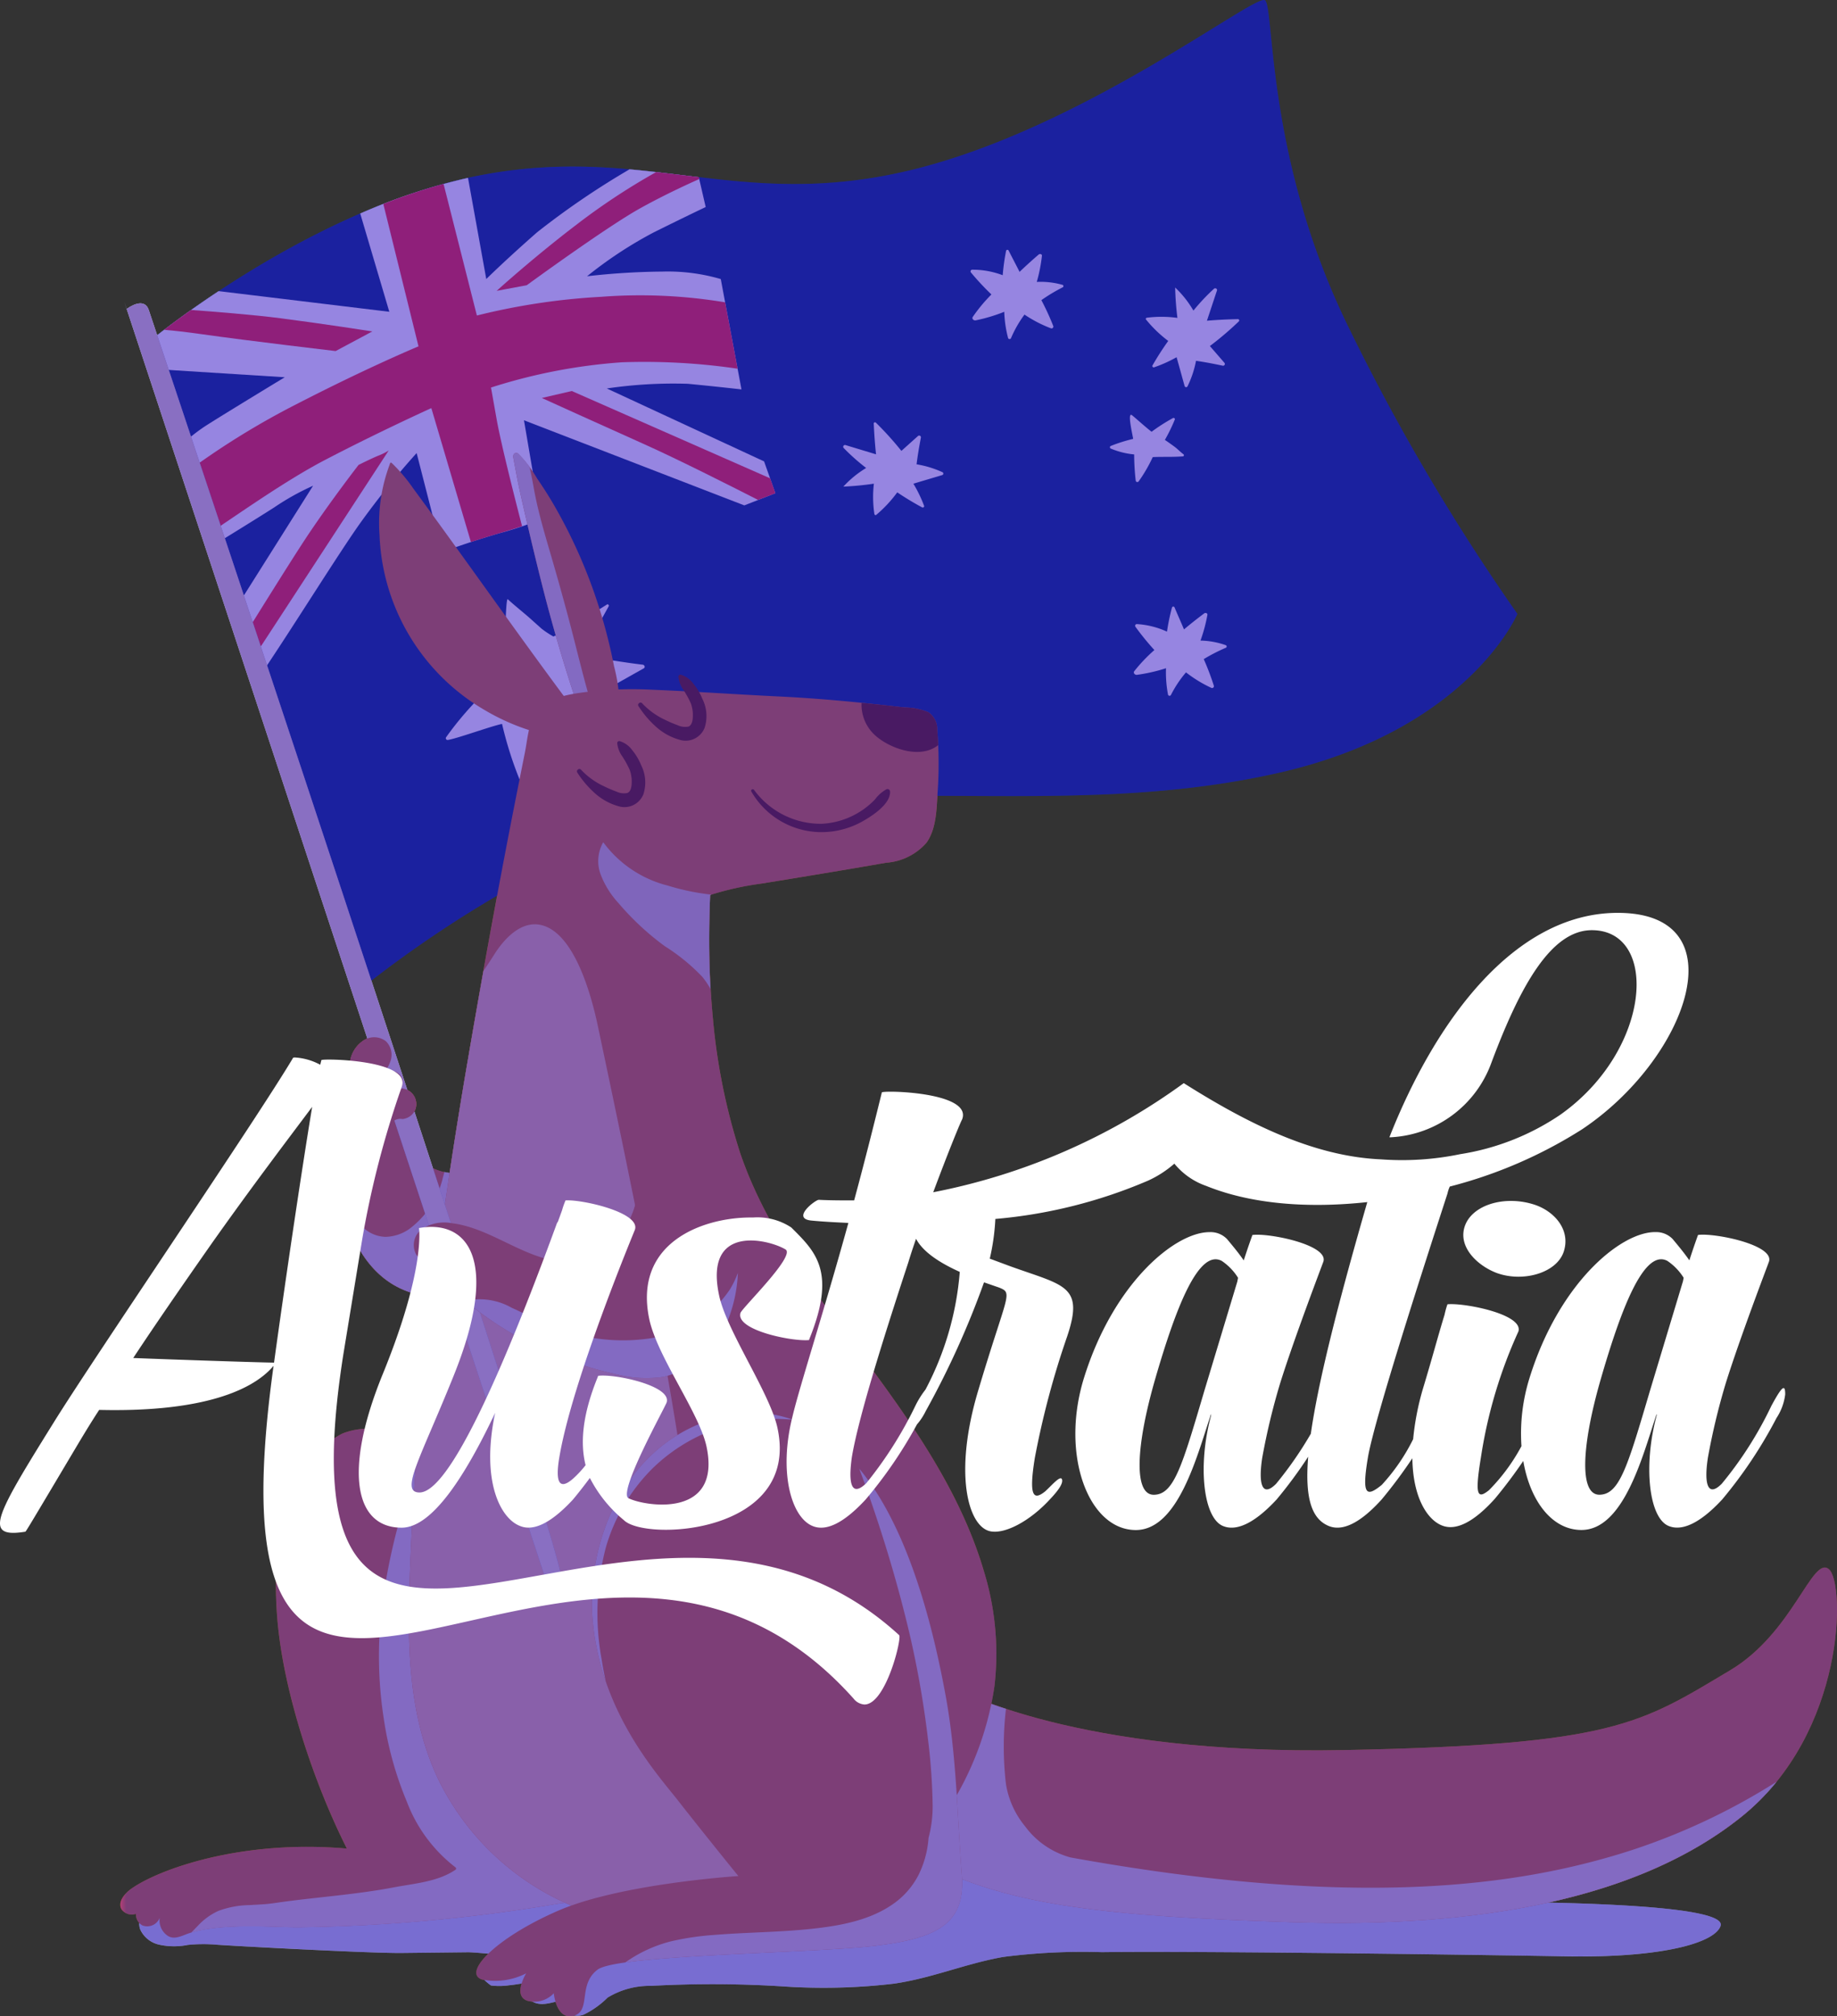 <svg id="Kangoo" xmlns="http://www.w3.org/2000/svg" xmlns:xlink="http://www.w3.org/1999/xlink" width="183.165" height="201" viewBox="0 0 183.165 201">
  <rect x="0" y="0" width="183.165" height="201" fill="#333333" stroke="none"/>
  <defs>
    <clipPath id="clip-path">
      <rect id="Прямоугольник_307" data-name="Прямоугольник 307" width="171.165" height="201" fill="none"/>
    </clipPath>
    <clipPath id="clip-path-3">
      <rect id="Прямоугольник_248" data-name="Прямоугольник 248" width="157.701" height="19.926" fill="none"/>
    </clipPath>
    <clipPath id="clip-path-4">
      <rect id="Прямоугольник_249" data-name="Прямоугольник 249" width="86.382" height="23.325" fill="none"/>
    </clipPath>
    <clipPath id="clip-path-5">
      <rect id="Прямоугольник_250" data-name="Прямоугольник 250" width="13.251" height="12.465" fill="none"/>
    </clipPath>
    <clipPath id="clip-path-6">
      <rect id="Прямоугольник_251" data-name="Прямоугольник 251" width="39.996" height="47.841" fill="none"/>
    </clipPath>
    <clipPath id="clip-path-7">
      <rect id="Прямоугольник_252" data-name="Прямоугольник 252" width="8.112" height="26.153" fill="none"/>
    </clipPath>
    <clipPath id="clip-path-8">
      <rect id="Прямоугольник_253" data-name="Прямоугольник 253" width="43.511" height="127.655" fill="none"/>
    </clipPath>
    <clipPath id="clip-path-9">
      <rect id="Прямоугольник_254" data-name="Прямоугольник 254" width="29.934" height="10.496" fill="none"/>
    </clipPath>
    <clipPath id="clip-path-10">
      <rect id="Прямоугольник_255" data-name="Прямоугольник 255" width="33.594" height="49.228" fill="none"/>
    </clipPath>
    <clipPath id="clip-path-11">
      <rect id="Прямоугольник_256" data-name="Прямоугольник 256" width="11.267" height="14.627" fill="none"/>
    </clipPath>
    <clipPath id="clip-path-12">
      <rect id="Прямоугольник_257" data-name="Прямоугольник 257" width="20.047" height="26.754" fill="none"/>
    </clipPath>
    <clipPath id="clip-path-15">
      <path id="Контур_396" data-name="Контур 396" d="M116.607,315.449c-5.089.25-10.25.345-15.215-.792-3.243-.743-6.34-2-9.507-3.013a101.328,101.328,0,0,0-11.623-2.855c-7.756-1.507-15.658-2.582-23.55-2.145-14.4.8-28.287,5.6-42.671,6.888-2.383.213-8.66,1.287-10.882,3.726a1.749,1.749,0,0,0,.106.617,2.73,2.73,0,0,0,1.855,1.5,6.968,6.968,0,0,0,2.886.032,15.576,15.576,0,0,1,2.931-.016c2.068.143,15.329.855,18.392.821l6.564-.072c1.233-.014,5.317.627,6.251-.069-1.358,1.012-3.317,1.712-4.675,2.724a5.6,5.6,0,0,0,.766.657,6.806,6.806,0,0,0,1.793-.019c.678-.064,1.344-.2,2.017-.289.074-.01.145.057.1.132-.388.669-.415,1.525.4,1.871.894.381,1.883-.063,2.779-.215a.124.124,0,0,1,.154.117,1.38,1.38,0,0,0,.646,1.256,1.717,1.717,0,0,0,1.344.057,8.761,8.761,0,0,0,2.391-1.7,8.05,8.05,0,0,1,4.346-1.173,111.272,111.272,0,0,1,13.5.077,60.033,60.033,0,0,0,10.649-.29c3.612-.5,6.975-1.906,10.544-2.591.146-.028.294-.055.441-.081a61.837,61.837,0,0,1,9.81-.475c10.74-.133,41.322.32,45.941.414,9.995.2,15.188-1.362,15.753-3.029,1.067-3.151-36.39-2.449-44.231-2.064" transform="translate(-3.16 -306.547)" fill="none"/>
    </clipPath>
    <linearGradient id="linear-gradient" x1="-0.012" y1="1" x2="-0.008" y2="1" gradientUnits="objectBoundingBox">
      <stop offset="0" stop-color="#9700c1"/>
      <stop offset="1" stop-color="#2400c1"/>
    </linearGradient>
    <clipPath id="clip-path-16">
      <path id="Контур_397" data-name="Контур 397" d="M137.1,276.725s11.812,6.62,38.682,6.092,29.451-2.605,38.432-7.957c6.259-3.73,8.167-11.423,9.828-10.081s1.7,16.266-8.626,24.619-26.5,11.167-44.891,10.575-27.666-1.616-35.928-5.595c-6-2.889,2.5-17.654,2.5-17.654" transform="translate(-132.451 -264.624)" fill="none"/>
    </clipPath>
    <linearGradient id="linear-gradient-2" x1="-0.771" y1="1.237" x2="-0.765" y2="1.237" xlink:href="#linear-gradient"/>
    <clipPath id="clip-path-18">
      <path id="Контур_398" data-name="Контур 398" d="M204.491,301.154c-11.557,3.76-27.916,5.844-56.049.76a8.321,8.321,0,0,1-4.54-3.111,8.791,8.791,0,0,1-1.909-4.254A32.314,32.314,0,0,1,142,287.1a31.192,31.192,0,0,1-4.906-1.984s-8.5,14.765-2.5,17.654c8.262,3.978,17.534,5,35.928,5.595s34.562-2.222,44.891-10.575a23.178,23.178,0,0,0,3.419-3.42,64.7,64.7,0,0,1-14.341,6.784" transform="translate(-132.451 -285.116)" fill="none"/>
    </clipPath>
    <linearGradient id="linear-gradient-3" x1="-0.83" y1="1.369" x2="-0.823" y2="1.369" xlink:href="#linear-gradient"/>
    <clipPath id="clip-path-19">
      <path id="Контур_399" data-name="Контур 399" d="M49.347,188.565a5.706,5.706,0,0,1-5.152-1.52,5.825,5.825,0,0,1-1.6-3.766,1.943,1.943,0,0,0,.567-.118,1.5,1.5,0,0,0,.92-.972,1.567,1.567,0,0,0-1.378-1.985c-.033,0-.066,0-.1,0a1.283,1.283,0,0,0,.17-.847,1.177,1.177,0,0,0-.687-.805,2.288,2.288,0,0,0-.985-.176,3.121,3.121,0,0,0,.45-.862,1.883,1.883,0,0,0-.458-2.03,1.916,1.916,0,0,0-2.168-.092,3.075,3.075,0,0,0-1.366,1.984,5.609,5.609,0,0,0-.021,2.176,18.368,18.368,0,0,0-.979,11.394c.725,3.7,2.493,7.632,6.152,9.267a9.083,9.083,0,0,0,6.373.385.313.313,0,0,0,.224-.292q.189-5,.377-9.994.027-.722.054-1.443a.318.318,0,0,0-.4-.3" transform="translate(-36.106 -175.098)" fill="none"/>
    </clipPath>
    <linearGradient id="linear-gradient-4" x1="-1.52" y1="3.72" x2="-1.477" y2="3.72" xlink:href="#linear-gradient"/>
    <clipPath id="clip-path-21">
      <path id="Контур_400" data-name="Контур 400" d="M49.612,197.881a5.762,5.762,0,0,1-2.4-.032c-.048.178-.093.357-.144.532a8.9,8.9,0,0,1-3.4,5.181,4.3,4.3,0,0,1-2.372.752,3.405,3.405,0,0,1-1.944-.722,9.1,9.1,0,0,1-2.593-3.726c.024.132.046.263.072.394.725,3.7,2.493,7.632,6.152,9.267a9.083,9.083,0,0,0,6.373.385.313.313,0,0,0,.224-.292q.189-5,.377-9.994.027-.722.054-1.443a.318.318,0,0,0-.4-.3" transform="translate(-36.759 -197.849)" fill="none"/>
    </clipPath>
    <linearGradient id="linear-gradient-5" x1="-1.648" y1="6.617" x2="-1.604" y2="6.617" xlink:href="#linear-gradient"/>
    <clipPath id="clip-path-22">
      <path id="Контур_401" data-name="Контур 401" d="M5,33.97S20.769,20.916,37.481,17.559,63.394,21.1,80.669,17,115.22-.717,116.159.03s.08,15.441,8.075,32.076A210.6,210.6,0,0,0,141.321,61.2s-4.882,11.562-23.847,15.851-37.18.746-55.018,3.357-36.8,18.462-36.8,18.462Z" transform="translate(-4.996)" fill="none"/>
    </clipPath>
    <linearGradient id="linear-gradient-6" x1="-0.022" y1="2.026" x2="-0.017" y2="2.026" xlink:href="#linear-gradient"/>
    <clipPath id="clip-path-23">
      <path id="Контур_402" data-name="Контур 402" d="M181.145,51.686c-1.032.025-2.063.07-3.092.159l1-3.013c.058-.175-.173-.285-.3-.171a20.706,20.706,0,0,0-2.048,2.175,10.232,10.232,0,0,0-1.821-2.3,29.6,29.6,0,0,0,.225,3.029,11.694,11.694,0,0,0-3.034-.02c-.078.008-.164.1-.1.178a12.648,12.648,0,0,0,2.217,2.138A28.684,28.684,0,0,0,172.63,56.3a.135.135,0,0,0,.152.2,13.46,13.46,0,0,0,2.244-1.009c.272.957.533,1.917.8,2.875a.159.159,0,0,0,.285.037,9.947,9.947,0,0,0,.852-2.555c.89.129,1.778.3,2.657.487a.176.176,0,0,0,.17-.291q-.722-.833-1.445-1.665a31.876,31.876,0,0,0,2.891-2.464.13.13,0,0,0-.092-.219" transform="translate(-171.954 -48.531)" fill="none"/>
    </clipPath>
    <linearGradient id="linear-gradient-7" x1="-10.865" y1="17.065" x2="-10.802" y2="17.065" xlink:href="#linear-gradient"/>
    <clipPath id="clip-path-24">
      <path id="Контур_403" data-name="Контур 403" d="M124.264,71.411c.048,1.025.117,2.047.229,3.067l-3.055-.924a.178.178,0,0,0-.166.3,20.721,20.721,0,0,0,2.235,1.985,10.237,10.237,0,0,0-2.272,1.86,30.2,30.2,0,0,0,3.044-.292,11.415,11.415,0,0,0,.048,3.013c.009.077.1.16.181.1a12.632,12.632,0,0,0,2.1-2.249,28.941,28.941,0,0,0,2.483,1.5c.1.053.237-.042.194-.155a13.289,13.289,0,0,0-1.066-2.206c.957-.292,1.917-.573,2.875-.86a.156.156,0,0,0,.031-.284,10.1,10.1,0,0,0-2.591-.789c.111-.887.26-1.772.43-2.648a.177.177,0,0,0-.3-.162q-.822.735-1.643,1.472a31.855,31.855,0,0,0-2.545-2.816.131.131,0,0,0-.219.1" transform="translate(-121.223 -71.28)" fill="none"/>
    </clipPath>
    <linearGradient id="linear-gradient-8" x1="-7.089" y1="17.012" x2="-7.031" y2="17.012" xlink:href="#linear-gradient"/>
    <clipPath id="clip-path-25">
      <path id="Контур_404" data-name="Контур 404" d="M151.727,45.659a7.994,7.994,0,0,0-2.552-.289,15.617,15.617,0,0,0,.515-2.6c.022-.176-.213-.226-.322-.132q-.978.839-1.908,1.73c-.359-.714-.737-1.418-1.095-2.133a.138.138,0,0,0-.249.032,21.461,21.461,0,0,0-.338,2.436,8.411,8.411,0,0,0-3.041-.55.169.169,0,0,0-.119.285,26.513,26.513,0,0,0,2.036,2.183,15.876,15.876,0,0,0-1.853,2.229c-.137.191.088.387.275.355a16.787,16.787,0,0,0,2.858-.856,11.671,11.671,0,0,0,.381,2.61.158.158,0,0,0,.3,0,11.319,11.319,0,0,1,1.337-2.33A12.838,12.838,0,0,0,150.6,50a.182.182,0,0,0,.224-.222,25.646,25.646,0,0,0-1.19-2.592,17.6,17.6,0,0,1,2.13-1.28.139.139,0,0,0-.033-.252" transform="translate(-142.574 -42.168)" fill="none"/>
    </clipPath>
    <linearGradient id="linear-gradient-9" x1="-9.064" y1="19.604" x2="-9.001" y2="19.604" xlink:href="#linear-gradient"/>
    <clipPath id="clip-path-26">
      <path id="Контур_405" data-name="Контур 405" d="M179.122,106.246a8,8,0,0,0-2.526-.459,15.633,15.633,0,0,0,.691-2.562c.034-.175-.2-.239-.312-.154q-1.034.771-2.022,1.6c-.309-.736-.639-1.464-.947-2.2a.138.138,0,0,0-.251.015,21.619,21.619,0,0,0-.5,2.408,8.4,8.4,0,0,0-3-.752.169.169,0,0,0-.138.276A26.416,26.416,0,0,0,172,106.73a15.936,15.936,0,0,0-2,2.1c-.149.181.062.392.25.373a16.782,16.782,0,0,0,2.909-.661,11.737,11.737,0,0,0,.2,2.63.158.158,0,0,0,.3.02,11.328,11.328,0,0,1,1.493-2.236,12.784,12.784,0,0,0,2.542,1.551.182.182,0,0,0,.238-.207,25.7,25.7,0,0,0-1.011-2.666,17.627,17.627,0,0,1,2.213-1.134.139.139,0,0,0-.016-.253" transform="translate(-169.949 -102.395)" fill="none"/>
    </clipPath>
    <linearGradient id="linear-gradient-10" x1="-10.735" y1="15.676" x2="-10.672" y2="15.676" xlink:href="#linear-gradient"/>
    <clipPath id="clip-path-27">
      <path id="Контур_406" data-name="Контур 406" d="M173.268,73.954c-.327-.243-.6-.544-.935-.785-.3-.218-.6-.434-.912-.642a17,17,0,0,0,.991-2.033c.042-.1-.1-.2-.187-.144a18.25,18.25,0,0,0-2.132,1.366c-.663-.52-1.283-1.092-1.928-1.634-.513-.43-.032,1.632.095,2.341a15.937,15.937,0,0,0-2.22.7.143.143,0,0,0-.034.259,7.894,7.894,0,0,0,2.351.592,23.534,23.534,0,0,0,.154,2.6.164.164,0,0,0,.3.081,15,15,0,0,0,1.4-2.413c1-.047,2,.009,3-.072a.114.114,0,0,0,.058-.211" transform="translate(-165.937 -70.023)" fill="none"/>
    </clipPath>
    <linearGradient id="linear-gradient-11" x1="-13.202" y1="22.427" x2="-13.122" y2="22.427" xlink:href="#linear-gradient"/>
    <clipPath id="clip-path-28">
      <path id="Контур_407" data-name="Контур 407" d="M73.841,107.678c-2.018-.239-4.014-.606-6.024-.885.825-1.673,1.734-3.3,2.639-4.932a.132.132,0,0,0-.18-.178c-.869.553-1.748,1.091-2.616,1.645l-1.3.831a14.5,14.5,0,0,1-1.416.709,9.157,9.157,0,0,1-1.17-.772q-.529-.469-1.054-.942c-.687-.619-1.647-1.369-2.322-2-.219-.2-.262,4.264-.367,6.158a52.17,52.17,0,0,0-6.253-.2c-.133.021-.108.231,0,.3,1.508.938,3,1.9,4.5,2.855a31.974,31.974,0,0,0-4.04,4.651.177.177,0,0,0,.153.265c.854-.11,4.488-1.43,5.431-1.6a37.312,37.312,0,0,0,1.792,5.65.177.177,0,0,0,.3,0,43.453,43.453,0,0,0,2.428-4.666c1.8.37,3.607.792,5.424,1.09a.193.193,0,0,0,.216-.279c-.7-1.316-1.309-2.693-1.939-4.046,1.987-1.058,3.936-2.19,5.9-3.282a.2.2,0,0,0-.1-.376" transform="translate(-53.685 -101.149)" fill="none"/>
    </clipPath>
    <linearGradient id="linear-gradient-12" x1="-1.555" y1="7.685" x2="-1.526" y2="7.685" xlink:href="#linear-gradient"/>
    <clipPath id="clip-path-29">
      <path id="Контур_408" data-name="Контур 408" d="M67.337,60.874,66.211,57.7,50.531,50.431a45.365,45.365,0,0,1,8.075-.466c2.911.279,5.351.559,5.351.559l-2.066-11a18.725,18.725,0,0,0-5.82-.746,69.831,69.831,0,0,0-7.512.467,41.047,41.047,0,0,1,6.666-4.383c3.38-1.678,5.164-2.517,5.164-2.517L59.7,29.365c-2.293-.273-4.568-.569-6.907-.779a79.916,79.916,0,0,0-9.213,6.273c-3.192,2.8-5.07,4.663-5.07,4.663L36.689,29.438a59.292,59.292,0,0,0-10.746,3.554l2.9,9.793L11.828,40.726C7.606,43.515,5,45.676,5,45.676L5.9,48.524l12.52.788s-5.54,3.357-7.6,4.662a16.771,16.771,0,0,0-2.556,1.963l3.192,10.028c1.337-.819,4.028-2.474,5.936-3.692a24.939,24.939,0,0,1,3.849-2.145L13.5,72.4l2.2,7.035c2.88-4.165,8.241-12.829,10.391-15.789a80.726,80.726,0,0,1,5.477-6.776L34.1,66.749s2.16-.839,5.633-1.865a35.1,35.1,0,0,0,4.225-1.4L42.269,53.6l21.97,8.485Z" transform="translate(-4.996 -28.586)" fill="none"/>
    </clipPath>
    <linearGradient id="linear-gradient-13" x1="-0.048" y1="3.621" x2="-0.038" y2="3.621" xlink:href="#linear-gradient"/>
    <clipPath id="clip-path-30">
      <path id="Контур_409" data-name="Контур 409" d="M39.753,66.751c.784-.257,1.708-.548,2.754-.857.991-.292,1.753-.53,2.347-.723-.538-2.07-2.072-8.053-2.534-10.653l-.564-3.17A55.224,55.224,0,0,1,54.806,48.83a63.857,63.857,0,0,1,11.536.64L65.1,42.854a51.391,51.391,0,0,0-12.36-.551,65.781,65.781,0,0,0-12.393,1.865L37.024,31.052a59.618,59.618,0,0,0-6.006,2l3.508,14.19S29.55,49.3,22.321,53.026a77.964,77.964,0,0,0-10.486,6.438l2.006,6.3c2.195-1.426,7.272-5.058,11.265-7.145,5.351-2.8,10.7-5.222,10.7-5.222Z" transform="translate(-11.835 -31.052)" fill="none"/>
    </clipPath>
    <linearGradient id="linear-gradient-14" x1="-0.129" y1="5.117" x2="-0.118" y2="5.117" xlink:href="#linear-gradient"/>
    <clipPath id="clip-path-31">
      <path id="Контур_410" data-name="Контур 410" d="M21.492,96.992,35.16,76.053a5.968,5.968,0,0,1-1,.5c-.626.249-2,.933-2,.933s-2.942,3.792-5.32,7.4c-1.537,2.33-5.083,8.035-6.1,9.68Z" transform="translate(-20.732 -76.053)" fill="none"/>
    </clipPath>
    <linearGradient id="linear-gradient-15" x1="-0.854" y1="7.454" x2="-0.813" y2="7.454" xlink:href="#linear-gradient"/>
    <clipPath id="clip-path-32">
      <path id="Контур_411" data-name="Контур 411" d="M93.964,76.2l-.529-1.488-19.771-8.7-2.988.694s6.41,2.91,10.193,4.6c3.467,1.552,9.053,4.382,11.365,5.563Z" transform="translate(-70.676 -66.017)" fill="none"/>
    </clipPath>
    <linearGradient id="linear-gradient-16" x1="-1.804" y1="14.917" x2="-1.779" y2="14.917" xlink:href="#linear-gradient"/>
    <clipPath id="clip-path-33">
      <path id="Контур_412" data-name="Контур 412" d="M79.009,29.05A65.757,65.757,0,0,0,71.053,34.3c-4.314,3.284-7.949,6.59-7.949,6.59l3-.56s7.824-5.719,11.266-7.646c2.16-1.209,4.492-2.3,5.93-2.937l-.045-.195c-1.417-.168-2.828-.344-4.251-.5" transform="translate(-63.104 -29.05)" fill="none"/>
    </clipPath>
    <linearGradient id="linear-gradient-17" x1="-1.857" y1="15.524" x2="-1.828" y2="15.524" xlink:href="#linear-gradient"/>
    <clipPath id="clip-path-34">
      <path id="Контур_413" data-name="Контур 413" d="M18.994,53.16c-2.774-.359-6.825-.676-8.968-.831-1.105.782-2.015,1.459-2.692,1.975.957.083,2.2.217,3.773.441,4.6.653,13.332,1.678,13.332,1.678L28.1,54.465s-4.788-.746-9.107-1.306" transform="translate(-7.335 -52.329)" fill="none"/>
    </clipPath>
    <linearGradient id="linear-gradient-18" x1="-0.21" y1="41.542" x2="-0.181" y2="41.542" xlink:href="#linear-gradient"/>
    <clipPath id="clip-path-35">
      <path id="Контур_414" data-name="Контур 414" d="M32.787,249.664a11.966,11.966,0,0,0-3.5-6.681,6.8,6.8,0,0,0-7.158-1.333,7.724,7.724,0,0,0-2.349,1.84c-4,4.392-4.622,10.869-4.116,16.771.621,7.226,3.653,16.274,6.925,22.758-10.609-.932-18.807,2.1-21.476,3.988-.69.488-1.412,1.338-.994,2.069a1.26,1.26,0,0,0,1.454.444c.524-.162.036-.545.436-.917a1.268,1.268,0,0,0,.185,2.075,1.339,1.339,0,0,0,1.819-1.107,1.833,1.833,0,0,0,.737,2.158c.708.431,1.478-.086,2.272-.326,3.361-1.018,8.527-.513,10.889-.544a167.471,167.471,0,0,0,25.964-2.386,4.46,4.46,0,0,0,2.468-.972,3.108,3.108,0,0,0,.433-3.323,12.456,12.456,0,0,0-1.994-2.929,46.037,46.037,0,0,1-5.485-10c-1.014-2.278-2.028-4.558-2.851-6.91A90.969,90.969,0,0,1,33.036,249.3" transform="translate(0 -241.131)" fill="none"/>
    </clipPath>
    <linearGradient id="linear-gradient-19" x1="0.006" y1="1.147" x2="0.019" y2="1.147" xlink:href="#linear-gradient"/>
    <clipPath id="clip-path-37">
      <path id="Контур_415" data-name="Контур 415" d="M51.6,285.856a12.466,12.466,0,0,0-1.994-2.928,46.035,46.035,0,0,1-5.485-10c-1.014-2.278-2.028-4.558-2.851-6.91a90.967,90.967,0,0,1-3.415-15.036l-.249.363a12.532,12.532,0,0,0-2.919-6.113c-.484,1.645-1,3.278-1.494,4.921a60.594,60.594,0,0,0-2.383,11.261,40.6,40.6,0,0,0,.274,10.333,34.327,34.327,0,0,0,2.3,8.279,14.906,14.906,0,0,0,4.838,6.534.151.151,0,0,1,0,.258c-1.776,1.2-4.082,1.353-6.133,1.746-2.415.462-4.87.727-7.314,1-1.26.139-2.52.281-3.776.451-.561.077-1.118.171-1.683.217-.533.044-1.067.064-1.6.1a9.212,9.212,0,0,0-3.141.586,6.424,6.424,0,0,0-2.022,1.469c-.216.22-.438.458-.669.694,3.362-1,8.5-.5,10.85-.534A167.46,167.46,0,0,0,48.7,290.151a4.461,4.461,0,0,0,2.468-.972,3.109,3.109,0,0,0,.433-3.323" transform="translate(-11.883 -245.229)" fill="none"/>
    </clipPath>
    <linearGradient id="linear-gradient-20" x1="-0.176" y1="1.174" x2="-0.161" y2="1.174" xlink:href="#linear-gradient"/>
    <clipPath id="clip-path-38">
      <path id="Контур_416" data-name="Контур 416" d="M62.776,102.645C58.036,96.3,53.482,89.821,48.821,83.419q-.987-1.356-1.982-2.708A16.939,16.939,0,0,0,44.7,78.166c-.01-.009-.021-.007-.032-.014-.03-.059-.117-.089-.151-.012,0,.007,0,.014-.008.021a.143.143,0,0,0-.045.115,16.576,16.576,0,0,0-1.018,7.018A21.126,21.126,0,0,0,53.962,102.78a21.77,21.77,0,0,0,7.368,2.713.335.335,0,0,0,.367-.148l1.079-2.372a.325.325,0,0,0,0-.328" transform="translate(-43.428 -78.094)" fill="none"/>
    </clipPath>
    <linearGradient id="linear-gradient-21" x1="-1.321" y1="5.643" x2="-1.291" y2="5.643" xlink:href="#linear-gradient"/>
    <clipPath id="clip-path-39">
      <path id="Контур_417" data-name="Контур 417" d="M75.929,97.7a52.652,52.652,0,0,0-1.392-5.53,51.252,51.252,0,0,0-4.555-10.446c-.533-.924-1.107-1.821-1.708-2.7a12.7,12.7,0,0,0-1.913-2.5c-.127-.11-.567-.1-.463.452.193,1.02.379,2.081.6,3.093s.449,2,.68,3q.731,3.163,1.522,6.311,1.55,6.166,3.566,12.181l-.139-.055c-.142-.058-.257.157-.148.253a3.66,3.66,0,0,0,1.9.844,5.238,5.238,0,0,0,1.057.067,2.125,2.125,0,0,0,1.018-.207c.053.218.109.435.181.645.047.138.3.175.321,0a16.794,16.794,0,0,0-.528-5.409" transform="translate(-65.883 -76.466)" fill="none"/>
    </clipPath>
    <linearGradient id="linear-gradient-22" x1="-3.58" y1="5.801" x2="-3.525" y2="5.801" xlink:href="#linear-gradient"/>
    <clipPath id="clip-path-41">
      <path id="Контур_418" data-name="Контур 418" d="M72.978,99.063c-.349-1.314-.68-2.633-1.016-3.951-.667-2.618-1.385-5.222-2.136-7.817-.681-2.354-1.414-4.712-1.858-7.125-.14-.763-.274-1.528-.452-2.284a7.125,7.125,0,0,0-1.154-1.366c-.127-.11-.567-.1-.463.452.193,1.02.379,2.081.6,3.093s.449,2,.68,3q.731,3.163,1.522,6.311,1.55,6.166,3.566,12.181l-.139-.055c-.142-.058-.256.157-.148.253a3.66,3.66,0,0,0,1.9.844c.038.006.077.008.115.014-.345-1.184-.7-2.363-1.017-3.556" transform="translate(-65.883 -76.466)" fill="none"/>
    </clipPath>
    <linearGradient id="linear-gradient-23" x1="-4.766" y1="5.949" x2="-4.694" y2="5.949" xlink:href="#linear-gradient"/>
    <clipPath id="clip-path-42">
      <path id="Контур_419" data-name="Контур 419" d="M105.711,204.255c-2.268-7.694-6.936-14.419-11.664-20.809-4.823-6.519-9.981-13.094-12.629-20.848A61.226,61.226,0,0,1,78.7,149.2a86.647,86.647,0,0,1-.279-12.339,30.172,30.172,0,0,1,5.137-1.138c4.138-.674,8.279-1.352,12.409-2.075A5.9,5.9,0,0,0,100,131.645c1-1.411,1-3.417,1.107-5.071a40.86,40.86,0,0,0-.047-6.193,2.023,2.023,0,0,0-.888-1.74,6.338,6.338,0,0,0-2.381-.474c-4.2-.49-8.416-.9-12.636-1.1-4.144-.2-8.286-.494-12.431-.661a38.068,38.068,0,0,0-5.979.141c-1.63.192-3.67.406-5.027,1.412-1.384,1.026-1.451,3.127-1.76,4.668q-.609,3.043-1.209,6.088-2.395,12.264-4.486,24.584c-1.393,8.12-2.63,16.266-3.615,24.446-.995,8.262-1.733,16.556-2.091,24.87-.324,7.522-.556,15.264,2.691,22.267A26.14,26.14,0,0,0,65.1,237.817a29.648,29.648,0,0,0,20.3.5.127.127,0,0,0,.114.022c3.512-.863,7.406-.92,10.431-3.129a26.235,26.235,0,0,0,7.054-8.584,30.972,30.972,0,0,0,3.774-10.872,27.99,27.99,0,0,0-1.055-11.5" transform="translate(-48.382 -116.351)" fill="none"/>
    </clipPath>
    <linearGradient id="linear-gradient-24" x1="-0.479" y1="1.066" x2="-0.469" y2="1.066" xlink:href="#linear-gradient"/>
    <clipPath id="clip-path-43">
      <path id="Контур_420" data-name="Контур 420" d="M79.957,244.92c-8.67-12.478-2.06-19.412-4.25-34.417-1.878-12.867-5.49-30.211-8.494-44.384-.592-2.791-2.289-9.316-5.71-10.025-1.919-.4-3.586,1.322-4.622,2.974-.384.611-.737,1.137-1.061,1.614q-.792,4.43-1.556,8.865c-1.393,8.12-2.63,16.266-3.615,24.446-.995,8.262-1.733,16.556-2.091,24.87-.324,7.522-.556,15.264,2.691,22.267A26.14,26.14,0,0,0,65.1,254.068a29.273,29.273,0,0,0,17.846,1.188c.008-.013.017-.024.024-.037a6.306,6.306,0,0,0,.009-5.487,27.121,27.121,0,0,0-3.021-4.812" transform="translate(-48.382 -156.037)" fill="none"/>
    </clipPath>
    <linearGradient id="linear-gradient-25" x1="-0.791" y1="1.081" x2="-0.774" y2="1.081" xlink:href="#linear-gradient"/>
    <clipPath id="clip-path-44">
      <path id="Контур_421" data-name="Контур 421" d="M99.3,245.976c-3.3-4.96-8.527-8.723-15.062-7.122C74.6,241.217,70.655,251.248,71.279,259c.751,9.324,6.516,15.573,8.53,18.151,2.378,3.046,6.009,7.522,6.009,7.522s-11.767.746-18.026,3.481-9.514,6.216-7.512,6.838a6.731,6.731,0,0,0,4.382-.622s-1.377,2.238.125,2.735a2.652,2.652,0,0,0,2.629-.746s.25,2.735,2,2.238.375-3.108,2.378-4.6,21.156-1.616,27.54-2.362,9.138-2.238,8.763-7.087c-.463-5.979-.526-11.962-1.617-17.881-1.059-5.747-3.1-14.558-7.187-20.687" transform="translate(-59.692 -238.481)" fill="none"/>
    </clipPath>
    <linearGradient id="linear-gradient-26" x1="-0.679" y1="0.993" x2="-0.667" y2="0.993" xlink:href="#linear-gradient"/>
    <clipPath id="clip-path-45">
      <path id="Контур_422" data-name="Контур 422" d="M76.6,128.241a9.876,9.876,0,0,0,1.693,2.006,5.9,5.9,0,0,0,2.4,1.347,2.031,2.031,0,0,0,2.5-1.194,3.8,3.8,0,0,0-.219-2.876,5.682,5.682,0,0,0-.89-1.505,2.394,2.394,0,0,0-1.256-.91.2.2,0,0,0-.247.187,2.712,2.712,0,0,0,.518,1.349,10.054,10.054,0,0,1,.715,1.3,3.423,3.423,0,0,1,.205,1.441c-.017.314-.1.753-.422.89a1.736,1.736,0,0,1-1.086-.134,12.618,12.618,0,0,1-1.249-.534,7.433,7.433,0,0,1-2.293-1.652c-.174-.2-.517.062-.367.282" transform="translate(-76.562 -125.105)" fill="none"/>
    </clipPath>
    <linearGradient id="linear-gradient-27" x1="-6.379" y1="18.788" x2="-6.296" y2="18.788" xlink:href="#linear-gradient"/>
    <clipPath id="clip-path-46">
      <path id="Контур_423" data-name="Контур 423" d="M86.863,117.03a9.857,9.857,0,0,0,1.693,2.006,5.9,5.9,0,0,0,2.4,1.347,2.032,2.032,0,0,0,2.5-1.195,3.8,3.8,0,0,0-.22-2.876,5.687,5.687,0,0,0-.89-1.5,2.4,2.4,0,0,0-1.256-.91.2.2,0,0,0-.247.187,2.712,2.712,0,0,0,.518,1.349,10.057,10.057,0,0,1,.715,1.3,3.413,3.413,0,0,1,.2,1.441c-.017.314-.1.753-.422.89a1.735,1.735,0,0,1-1.086-.134,12.645,12.645,0,0,1-1.249-.534,7.426,7.426,0,0,1-2.293-1.652c-.174-.2-.517.062-.367.282" transform="translate(-86.826 -113.894)" fill="none"/>
    </clipPath>
    <linearGradient id="linear-gradient-28" x1="-7.237" y1="19.767" x2="-7.153" y2="19.767" xlink:href="#linear-gradient"/>
    <clipPath id="clip-path-47">
      <path id="Контур_424" data-name="Контур 424" d="M125.754,121.986c1.508,1.276,4.452,2.281,6.183.871q-.034-.77-.1-1.535a2.023,2.023,0,0,0-.888-1.74,6.339,6.339,0,0,0-2.381-.474q-2.133-.249-4.275-.459a4.117,4.117,0,0,0,1.465,3.337" transform="translate(-124.288 -118.649)" fill="none"/>
    </clipPath>
    <linearGradient id="linear-gradient-29" x1="-9.644" y1="23.303" x2="-9.567" y2="23.303" xlink:href="#linear-gradient"/>
    <clipPath id="clip-path-48">
      <path id="Контур_425" data-name="Контур 425" d="M.68,51l42,127.279s.751,1,1.5-.249c.7-1.15-35.632-109.971-41.071-126.246-.337-1.008-1.341-.717-2.211-.1Z" transform="translate(-0.68 -50.999)" fill="none"/>
    </clipPath>
    <linearGradient id="linear-gradient-30" x1="-0.009" y1="1.332" x2="0.004" y2="1.332" xlink:href="#linear-gradient"/>
    <clipPath id="clip-path-51">
      <path id="Контур_427" data-name="Контур 427" d="M71.542,199.2a8.049,8.049,0,0,1-3.406,6.2,6.849,6.849,0,0,1-2.273,1.075,5.736,5.736,0,0,1-2.472.067c-3.667-.6-6.742-3.326-10.432-3.77a4.063,4.063,0,0,0-2.914.56,1.971,1.971,0,0,0-.561,2.655,3.106,3.106,0,0,0,2.182.867,1.14,1.14,0,1,0,.207,2.1,1.435,1.435,0,0,0-.385,2.13,1.985,1.985,0,0,0,2.291.437,2.334,2.334,0,0,1,1.052-.367,1.6,1.6,0,0,1,.806.4A35.577,35.577,0,0,0,69.245,217.8a12.149,12.149,0,0,0,4.844.293,9.263,9.263,0,0,0,6.574-6.041,18.6,18.6,0,0,0,.561-9.187,7.347,7.347,0,0,0-1.52-4c-1.541-1.68-4.248-1.76-6.387-.951a3.592,3.592,0,0,0-2.211,1.821" transform="translate(-49.173 -197.415)" fill="none"/>
    </clipPath>
    <linearGradient id="linear-gradient-32" x1="-0.88" y1="3.98" x2="-0.862" y2="3.98" xlink:href="#linear-gradient"/>
    <clipPath id="clip-path-53">
      <path id="Контур_428" data-name="Контур 428" d="M82.387,216.475a11.208,11.208,0,0,1-7.588,4.869,18.516,18.516,0,0,1-9.686-.945c-1.567-.565-3.012-1.365-4.528-2.043a6.471,6.471,0,0,0-4-.793,24.173,24.173,0,0,1-3.022.741,3.272,3.272,0,0,1-.35.017,2.006,2.006,0,0,0,2.205.352,2.334,2.334,0,0,1,1.053-.367,1.6,1.6,0,0,1,.805.4,35.576,35.576,0,0,0,13.608,6.249,12.15,12.15,0,0,0,4.844.294A9.265,9.265,0,0,0,82.3,219.2a14.42,14.42,0,0,0,.844-4.318,9.41,9.41,0,0,1-.758,1.589" transform="translate(-53.211 -214.886)" fill="none"/>
    </clipPath>
    <linearGradient id="linear-gradient-33" x1="-1.057" y1="6.951" x2="-1.037" y2="6.951" xlink:href="#linear-gradient"/>
    <clipPath id="clip-path-54">
      <path id="Контур_429" data-name="Контур 429" d="M43.087,180.2c-.033,0-.066,0-.1,0a1.283,1.283,0,0,0,.17-.847,1.177,1.177,0,0,0-.687-.805,2.288,2.288,0,0,0-.985-.176,3.121,3.121,0,0,0,.45-.862,1.883,1.883,0,0,0-.458-2.03,1.916,1.916,0,0,0-2.168-.092,3.075,3.075,0,0,0-1.366,1.984,5.608,5.608,0,0,0-.021,2.176,14.363,14.363,0,0,0-.884,2.444,9.07,9.07,0,0,0,2.352,1.5,11.9,11.9,0,0,0,2.224.84c.033-.09.063-.181.1-.269a1.272,1.272,0,0,1,.573-.634,1.139,1.139,0,0,1,.861-.174,1.8,1.8,0,0,0,.392-.1,1.5,1.5,0,0,0,.92-.972,1.567,1.567,0,0,0-1.378-1.985" transform="translate(-37.041 -175.098)" fill="none"/>
    </clipPath>
    <linearGradient id="linear-gradient-34" x1="-2.856" y1="10.442" x2="-2.779" y2="10.442" xlink:href="#linear-gradient"/>
    <clipPath id="clip-path-56">
      <path id="Контур_430" data-name="Контур 430" d="M118.225,288.411c-.463-5.979-.526-11.962-1.617-17.881-1.059-5.747-3.1-14.558-7.187-20.687a22.623,22.623,0,0,0-1.427-1.92c.169.461.344.921.51,1.384,1.508,4.19,2.838,8.452,3.94,12.766a95.746,95.746,0,0,1,2.421,12.939,59.649,59.649,0,0,1,.452,6.471,12.2,12.2,0,0,1-.409,3.253,9.893,9.893,0,0,1-1.023,3.741,7.982,7.982,0,0,1-2.588,2.9c-2.372,1.631-5.375,2.143-8.186,2.436-3.175.331-6.372.333-9.552.593a27.567,27.567,0,0,0-4.272.625,13.625,13.625,0,0,0-4.621,2.123c6-.852,19.612-1.048,24.8-1.653,6.384-.746,9.138-2.238,8.763-7.087" transform="translate(-84.665 -247.923)" fill="none"/>
    </clipPath>
    <linearGradient id="linear-gradient-35" x1="-1.483" y1="1.109" x2="-1.466" y2="1.109" xlink:href="#linear-gradient"/>
    <clipPath id="clip-path-58">
      <path id="Контур_431" data-name="Контур 431" d="M90.509,155.588a8.169,8.169,0,0,1,.825,1.218c-.183-3.121-.157-6.234-.039-9.365l.118-.038a23.661,23.661,0,0,1-4.38-.913,11.47,11.47,0,0,1-6.394-4.31,3.806,3.806,0,0,0-.255,3.221,8.851,8.851,0,0,0,1.756,2.824,26.969,26.969,0,0,0,4.631,4.313,19.7,19.7,0,0,1,3.738,3.05" transform="translate(-80.146 -142.18)" fill="none"/>
    </clipPath>
    <linearGradient id="linear-gradient-36" x1="-4.176" y1="8.002" x2="-4.124" y2="8.002" xlink:href="#linear-gradient"/>
    <clipPath id="clip-path-60">
      <path id="Контур_432" data-name="Контур 432" d="M80.447,265.237c-.151-.713-.29-1.428-.4-2.146a25.753,25.753,0,0,1,.42-11.181,18.2,18.2,0,0,1,4.578-7.8,17.275,17.275,0,0,1,7.645-4.4,18.2,18.2,0,0,1,6.431-.524,11.937,11.937,0,0,0-7.027-.336C82.454,241.218,78.512,251.249,79.137,259a25.532,25.532,0,0,0,1.31,6.241" transform="translate(-79.073 -238.483)" fill="none"/>
    </clipPath>
    <linearGradient id="linear-gradient-37" x1="-2.254" y1="2.237" x2="-2.225" y2="2.237" xlink:href="#linear-gradient"/>
    <clipPath id="clip-path-61">
      <rect id="Прямоугольник_10130" data-name="Прямоугольник 10130" width="177.996" height="78.917" transform="translate(0 0)" fill="none"/>
    </clipPath>
  </defs>
  <g id="Сгруппировать_321" data-name="Сгруппировать 321" transform="translate(12)">
    <g id="Сгруппировать_320" data-name="Сгруппировать 320" clip-path="url(#clip-path)">
      <g id="Сгруппировать_319" data-name="Сгруппировать 319">
        <g id="Сгруппировать_318" data-name="Сгруппировать 318" clip-path="url(#clip-path)">
          <g id="Сгруппировать_183" data-name="Сгруппировать 183" transform="translate(1.879 181.021)" style="mix-blend-mode: multiply;isolation: isolate">
            <g id="Сгруппировать_182" data-name="Сгруппировать 182">
              <g id="Сгруппировать_181" data-name="Сгруппировать 181" clip-path="url(#clip-path-3)">
                <path id="Контур_358" data-name="Контур 358" d="M116.607,315.449c-5.089.25-10.25.345-15.215-.792-3.243-.742-6.34-2-9.507-3.013a101.169,101.169,0,0,0-11.623-2.854c-7.756-1.508-15.658-2.582-23.55-2.145-14.4.8-28.287,5.6-42.671,6.888-2.383.213-8.66,1.287-10.882,3.726a1.752,1.752,0,0,0,.106.618,2.727,2.727,0,0,0,1.855,1.5,6.978,6.978,0,0,0,2.886.032,15.53,15.53,0,0,1,2.931-.017c2.068.143,15.329.855,18.392.821l6.564-.072c1.233-.013,5.317.627,6.251-.068-1.358,1.012-3.317,1.711-4.675,2.723a5.592,5.592,0,0,0,.766.657,6.831,6.831,0,0,0,1.793-.019c.678-.064,1.344-.2,2.017-.289a.091.091,0,0,1,.1.132c-.388.669-.415,1.524.4,1.871.894.381,1.883-.063,2.779-.214a.123.123,0,0,1,.154.116,1.382,1.382,0,0,0,.646,1.257,1.72,1.72,0,0,0,1.344.057,8.771,8.771,0,0,0,2.391-1.7,8.044,8.044,0,0,1,4.346-1.173,111.244,111.244,0,0,1,13.495.076,60.082,60.082,0,0,0,10.649-.289c3.612-.5,6.976-1.906,10.544-2.592.146-.028.294-.055.441-.08a61.757,61.757,0,0,1,9.81-.475c10.74-.133,41.322.32,45.941.414,9.995.2,15.188-1.362,15.753-3.029,1.067-3.151-36.39-2.449-44.231-2.064" transform="translate(-3.16 -306.547)" fill="#c6d1e0"/>
              </g>
            </g>
          </g>
          <path id="Контур_359" data-name="Контур 359" d="M137.1,276.725s11.812,6.62,38.682,6.092,29.451-2.605,38.431-7.957c6.259-3.73,8.168-11.423,9.828-10.081s1.7,16.266-8.626,24.619-26.5,11.167-44.891,10.575-27.665-1.616-35.928-5.595c-6-2.889,2.5-17.654,2.5-17.654" transform="translate(-53.696 -108.359)" fill="#cf7734"/>
          <g id="Сгруппировать_186" data-name="Сгруппировать 186" transform="translate(78.754 168.366)" style="mix-blend-mode: multiply;isolation: isolate">
            <g id="Сгруппировать_185" data-name="Сгруппировать 185">
              <g id="Сгруппировать_184" data-name="Сгруппировать 184" clip-path="url(#clip-path-4)">
                <path id="Контур_360" data-name="Контур 360" d="M204.491,301.154c-11.557,3.76-27.916,5.843-56.05.76a8.326,8.326,0,0,1-4.54-3.112,8.786,8.786,0,0,1-1.909-4.253A32.317,32.317,0,0,1,142,287.1a31.193,31.193,0,0,1-4.906-1.984s-8.5,14.765-2.5,17.654c8.262,3.978,17.535,5,35.928,5.595s34.563-2.222,44.891-10.576a23.151,23.151,0,0,0,3.42-3.42,64.7,64.7,0,0,1-14.341,6.784" transform="translate(-132.45 -285.116)" fill="#daccc3"/>
              </g>
            </g>
          </g>
          <path id="Контур_361" data-name="Контур 361" d="M49.347,188.565a5.7,5.7,0,0,1-5.151-1.52,5.822,5.822,0,0,1-1.6-3.766,1.939,1.939,0,0,0,.567-.118,1.5,1.5,0,0,0,.92-.972,1.566,1.566,0,0,0-1.378-1.985c-.033,0-.066,0-.1,0a1.284,1.284,0,0,0,.171-.847,1.178,1.178,0,0,0-.687-.805,2.291,2.291,0,0,0-.985-.176,3.1,3.1,0,0,0,.45-.862,1.883,1.883,0,0,0-.458-2.03,1.916,1.916,0,0,0-2.168-.092,3.075,3.075,0,0,0-1.365,1.984,5.03,5.03,0,0,0-.113,1.374,4.892,4.892,0,0,0,.092.8,18.368,18.368,0,0,0-.98,11.394c.725,3.7,2.493,7.632,6.152,9.267a9.088,9.088,0,0,0,6.373.385.312.312,0,0,0,.223-.292q.189-5,.377-9.994.027-.722.054-1.443a.318.318,0,0,0-.4-.3" transform="translate(-14.638 -71.7)" fill="#cf7734"/>
          <g id="Сгруппировать_189" data-name="Сгруппировать 189" transform="translate(21.857 116.833)" style="mix-blend-mode: multiply;isolation: isolate">
            <g id="Сгруппировать_188" data-name="Сгруппировать 188">
              <g id="Сгруппировать_187" data-name="Сгруппировать 187" clip-path="url(#clip-path-5)">
                <path id="Контур_362" data-name="Контур 362" d="M49.612,197.881a5.762,5.762,0,0,1-2.4-.032c-.048.178-.093.357-.144.532a8.9,8.9,0,0,1-3.4,5.181,4.3,4.3,0,0,1-2.372.752,3.4,3.4,0,0,1-1.943-.722,9.1,9.1,0,0,1-2.593-3.726c.024.132.046.263.071.394.725,3.7,2.493,7.632,6.152,9.267a9.087,9.087,0,0,0,6.373.385.312.312,0,0,0,.223-.292q.189-5,.377-9.994.027-.722.054-1.443a.318.318,0,0,0-.4-.3" transform="translate(-36.76 -197.849)" fill="#daccc3"/>
              </g>
            </g>
          </g>
          <path id="Контур_363" data-name="Контур 363" d="M5,33.97S20.769,20.916,37.481,17.559,63.394,21.1,80.669,17,115.22-.717,116.158.029s.081,15.441,8.075,32.076A210.7,210.7,0,0,0,141.321,61.2s-4.882,11.562-23.847,15.851-37.18.746-55.018,3.356-36.8,18.463-36.8,18.463Z" transform="translate(-2.025 0)" fill="#134080"/>
          <path id="Контур_364" data-name="Контур 364" d="M181.145,51.686c-1.032.024-2.063.07-3.092.159l1-3.013c.058-.175-.174-.285-.3-.172a20.647,20.647,0,0,0-2.048,2.175,10.2,10.2,0,0,0-1.821-2.3,29.438,29.438,0,0,0,.226,3.028,11.668,11.668,0,0,0-3.034-.019c-.078.007-.164.1-.1.178a12.606,12.606,0,0,0,2.217,2.138,28.781,28.781,0,0,0-1.563,2.432.136.136,0,0,0,.152.2,13.514,13.514,0,0,0,2.245-1.009c.272.957.533,1.917.8,2.875a.158.158,0,0,0,.285.037,9.943,9.943,0,0,0,.853-2.555c.89.129,1.778.3,2.656.486a.176.176,0,0,0,.171-.291q-.722-.833-1.446-1.665a31.975,31.975,0,0,0,2.892-2.464.13.13,0,0,0-.092-.219" transform="translate(-69.711 -19.873)" fill="#fff"/>
          <path id="Контур_365" data-name="Контур 365" d="M124.264,71.411c.048,1.025.117,2.047.229,3.067l-3.056-.924a.178.178,0,0,0-.166.3,20.79,20.79,0,0,0,2.236,1.985,10.266,10.266,0,0,0-2.273,1.859,30.126,30.126,0,0,0,3.044-.292,11.412,11.412,0,0,0,.048,3.012c.009.078.1.161.181.1a12.609,12.609,0,0,0,2.1-2.249c.8.538,1.63,1.042,2.483,1.5.1.052.237-.043.194-.156a13.336,13.336,0,0,0-1.066-2.206c.957-.292,1.918-.572,2.876-.86a.156.156,0,0,0,.031-.283,10.1,10.1,0,0,0-2.591-.79c.11-.886.26-1.772.43-2.648a.177.177,0,0,0-.3-.163q-.822.736-1.643,1.473a31.954,31.954,0,0,0-2.545-2.816.13.13,0,0,0-.218.1" transform="translate(-49.144 -29.188)" fill="#fff"/>
          <path id="Контур_366" data-name="Контур 366" d="M151.727,45.659a7.992,7.992,0,0,0-2.552-.289,15.6,15.6,0,0,0,.515-2.6c.022-.176-.212-.226-.321-.132q-.979.839-1.909,1.731c-.359-.715-.737-1.418-1.094-2.134a.138.138,0,0,0-.25.032,21.634,21.634,0,0,0-.338,2.436,8.408,8.408,0,0,0-3.041-.55.169.169,0,0,0-.119.285,26.411,26.411,0,0,0,2.035,2.183,15.905,15.905,0,0,0-1.853,2.229c-.137.191.088.387.275.355a16.77,16.77,0,0,0,2.858-.856,11.683,11.683,0,0,0,.381,2.61.158.158,0,0,0,.3,0,11.336,11.336,0,0,1,1.337-2.331A12.838,12.838,0,0,0,150.6,50a.182.182,0,0,0,.224-.222,25.719,25.719,0,0,0-1.19-2.591,17.528,17.528,0,0,1,2.131-1.28.139.139,0,0,0-.033-.252" transform="translate(-57.8 -17.267)" fill="#fff"/>
          <path id="Контур_367" data-name="Контур 367" d="M179.122,106.246a8,8,0,0,0-2.526-.459,15.634,15.634,0,0,0,.691-2.562c.034-.175-.2-.24-.312-.154q-1.034.771-2.022,1.6c-.309-.737-.638-1.464-.946-2.2a.138.138,0,0,0-.251.016,21.488,21.488,0,0,0-.5,2.408,8.393,8.393,0,0,0-3-.752.169.169,0,0,0-.138.276A26.416,26.416,0,0,0,172,106.73a15.9,15.9,0,0,0-2,2.1c-.149.181.062.391.25.373a16.782,16.782,0,0,0,2.909-.661,11.7,11.7,0,0,0,.2,2.629.158.158,0,0,0,.3.021,11.329,11.329,0,0,1,1.493-2.236,12.84,12.84,0,0,0,2.542,1.551.182.182,0,0,0,.238-.207,25.7,25.7,0,0,0-1.011-2.666,17.623,17.623,0,0,1,2.213-1.134.139.139,0,0,0-.016-.253" transform="translate(-68.898 -41.929)" fill="#fff"/>
          <path id="Контур_368" data-name="Контур 368" d="M173.268,73.954c-.326-.243-.6-.544-.935-.785-.3-.218-.6-.434-.912-.642a17.013,17.013,0,0,0,.992-2.034c.042-.1-.1-.2-.187-.143a18.268,18.268,0,0,0-2.132,1.365c-.664-.52-1.283-1.092-1.928-1.633-.513-.43-.032,1.632.094,2.341a15.774,15.774,0,0,0-2.219.7.143.143,0,0,0-.034.258,7.872,7.872,0,0,0,2.35.592,23.673,23.673,0,0,0,.154,2.6.164.164,0,0,0,.3.081,14.939,14.939,0,0,0,1.4-2.414c1-.047,2,.009,3-.072a.114.114,0,0,0,.057-.21" transform="translate(-67.272 -28.673)" fill="#fff"/>
          <path id="Контур_369" data-name="Контур 369" d="M73.841,107.678c-2.018-.239-4.014-.606-6.024-.885.825-1.673,1.734-3.3,2.638-4.932.061-.11-.065-.251-.179-.178-.869.553-1.748,1.091-2.616,1.645l-1.3.832a14.515,14.515,0,0,1-1.416.709,9.165,9.165,0,0,1-1.17-.772q-.529-.469-1.054-.942c-.686-.619-1.646-1.369-2.322-2-.219-.2-.262,4.264-.367,6.159a52.05,52.05,0,0,0-6.253-.2c-.133.021-.108.231,0,.3,1.508.938,3,1.9,4.5,2.855a31.97,31.97,0,0,0-4.039,4.651.177.177,0,0,0,.153.265c.853-.11,4.488-1.43,5.431-1.6a37.259,37.259,0,0,0,1.792,5.649.177.177,0,0,0,.3,0,43.554,43.554,0,0,0,2.427-4.666c1.8.37,3.607.792,5.424,1.09a.193.193,0,0,0,.216-.279c-.7-1.315-1.309-2.693-1.938-4.046,1.986-1.058,3.936-2.19,5.9-3.282.192-.106.083-.354-.1-.376" transform="translate(-21.764 -41.418)" fill="#fff"/>
          <path id="Контур_370" data-name="Контур 370" d="M67.337,60.874,66.211,57.7,50.532,50.431a45.4,45.4,0,0,1,8.074-.467c2.911.28,5.351.56,5.351.56l-2.065-11a18.745,18.745,0,0,0-5.821-.746,69.827,69.827,0,0,0-7.511.467,40.974,40.974,0,0,1,6.666-4.383c3.38-1.678,5.163-2.517,5.163-2.517L59.7,29.365c-2.293-.273-4.568-.569-6.907-.779a79.858,79.858,0,0,0-9.212,6.273c-3.192,2.8-5.07,4.662-5.07,4.662L36.69,29.438a59.3,59.3,0,0,0-10.747,3.554l2.9,9.793L11.828,40.726C7.606,43.515,5,45.676,5,45.676L5.9,48.524l12.519.788s-5.539,3.357-7.6,4.662a16.69,16.69,0,0,0-2.555,1.963l3.191,10.028c1.338-.82,4.028-2.474,5.936-3.693a24.957,24.957,0,0,1,3.849-2.144L13.5,72.4l2.2,7.035c2.879-4.165,8.241-12.829,10.39-15.79a80.769,80.769,0,0,1,5.477-6.776L34.1,66.749s2.159-.839,5.633-1.865a35.1,35.1,0,0,0,4.225-1.4L42.269,53.6l21.97,8.485Z" transform="translate(-2.025 -11.705)" fill="#fff"/>
          <path id="Контур_371" data-name="Контур 371" d="M39.753,66.751c.784-.257,1.708-.549,2.754-.857.99-.293,1.753-.53,2.346-.723-.538-2.07-2.072-8.053-2.534-10.653l-.564-3.17A55.217,55.217,0,0,1,54.807,48.83a63.854,63.854,0,0,1,11.536.64L65.1,42.854a51.423,51.423,0,0,0-12.36-.551,65.842,65.842,0,0,0-12.393,1.865L37.025,31.052a59.42,59.42,0,0,0-6.006,2l3.508,14.19S29.551,49.3,22.322,53.026a77.883,77.883,0,0,0-10.486,6.438l2.006,6.3c2.195-1.426,7.272-5.058,11.265-7.145,5.352-2.8,10.7-5.221,10.7-5.221Z" transform="translate(-4.798 -12.715)" fill="#f23b3a"/>
          <path id="Контур_372" data-name="Контур 372" d="M21.492,96.992,35.16,76.053a5.992,5.992,0,0,1-1,.5c-.626.249-2,.932-2,.932s-2.942,3.792-5.32,7.4c-1.537,2.33-5.083,8.035-6.1,9.679Z" transform="translate(-8.405 -31.142)" fill="#f23b3a"/>
          <path id="Контур_373" data-name="Контур 373" d="M93.965,76.2l-.529-1.488-19.771-8.7-2.988.694s6.409,2.91,10.193,4.6c3.467,1.552,9.053,4.382,11.366,5.563Z" transform="translate(-28.653 -27.033)" fill="#f23b3a"/>
          <path id="Контур_374" data-name="Контур 374" d="M79.008,29.05A65.682,65.682,0,0,0,71.052,34.3c-4.313,3.284-7.949,6.589-7.949,6.589l3-.559s7.824-5.719,11.266-7.646c2.161-1.209,4.492-2.3,5.93-2.938l-.045-.194c-1.417-.169-2.828-.344-4.251-.5" transform="translate(-25.582 -11.895)" fill="#f23b3a"/>
          <path id="Контур_375" data-name="Контур 375" d="M18.994,53.159c-2.774-.359-6.825-.676-8.968-.831-1.105.782-2.015,1.459-2.692,1.976.957.082,2.2.217,3.773.441,4.6.653,13.332,1.679,13.332,1.679L28.1,54.465s-4.788-.746-9.107-1.306" transform="translate(-2.974 -21.427)" fill="#f23b3a"/>
          <path id="Контур_376" data-name="Контур 376" d="M32.787,249.664a11.968,11.968,0,0,0-3.5-6.681,6.8,6.8,0,0,0-7.158-1.332,7.713,7.713,0,0,0-2.349,1.839c-4,4.393-4.623,10.87-4.116,16.771.62,7.226,3.653,16.275,6.924,22.758-10.609-.932-18.807,2.1-21.476,3.988-.69.488-1.412,1.338-.993,2.068a1.259,1.259,0,0,0,1.454.444c.524-.161.036-.544.436-.916a1.267,1.267,0,0,0,.184,2.074,1.339,1.339,0,0,0,1.819-1.107,1.834,1.834,0,0,0,.737,2.159c.708.431,1.478-.086,2.271-.327,3.361-1.018,8.528-.512,10.889-.544a167.392,167.392,0,0,0,25.964-2.386,4.456,4.456,0,0,0,2.468-.972,3.109,3.109,0,0,0,.433-3.323,12.478,12.478,0,0,0-1.995-2.929,46.018,46.018,0,0,1-5.485-10c-1.013-2.278-2.028-4.558-2.851-6.911A90.974,90.974,0,0,1,33.036,249.3" transform="translate(0 -98.739)" fill="#cf7734"/>
          <g id="Сгруппировать_192" data-name="Сгруппировать 192" transform="translate(7.066 144.812)" style="mix-blend-mode: multiply;isolation: isolate">
            <g id="Сгруппировать_191" data-name="Сгруппировать 191">
              <g id="Сгруппировать_190" data-name="Сгруппировать 190" clip-path="url(#clip-path-6)">
                <path id="Контур_377" data-name="Контур 377" d="M51.6,285.855a12.479,12.479,0,0,0-1.995-2.929,46.077,46.077,0,0,1-5.485-10c-1.013-2.278-2.028-4.559-2.85-6.911a90.955,90.955,0,0,1-3.415-15.036l-.249.362a12.53,12.53,0,0,0-2.919-6.113c-.485,1.645-1,3.279-1.495,4.922a60.55,60.55,0,0,0-2.383,11.261,40.574,40.574,0,0,0,.274,10.333,34.345,34.345,0,0,0,2.3,8.278,14.907,14.907,0,0,0,4.837,6.534.152.152,0,0,1,0,.259c-1.775,1.2-4.082,1.353-6.133,1.746-2.416.462-4.87.727-7.314,1-1.26.139-2.52.28-3.776.451-.56.076-1.118.171-1.682.217-.533.044-1.068.064-1.6.1a9.234,9.234,0,0,0-3.141.586,6.414,6.414,0,0,0-2.022,1.469c-.216.22-.438.458-.669.693,3.362-1,8.5-.5,10.85-.534A167.4,167.4,0,0,0,48.7,290.15a4.455,4.455,0,0,0,2.468-.972,3.108,3.108,0,0,0,.433-3.323" transform="translate(-11.883 -245.228)" fill="#daccc3"/>
              </g>
            </g>
          </g>
          <path id="Контур_378" data-name="Контур 378" d="M62.776,102.645c-4.741-6.345-9.3-12.824-13.955-19.227q-.987-1.356-1.982-2.707A16.879,16.879,0,0,0,44.7,78.166c-.01-.009-.021-.008-.032-.014-.03-.059-.117-.089-.15-.012l-.008.021a.142.142,0,0,0-.045.115,16.565,16.565,0,0,0-1.018,7.018A21.126,21.126,0,0,0,53.962,102.78a21.77,21.77,0,0,0,7.368,2.713.334.334,0,0,0,.367-.149l1.08-2.371a.326.326,0,0,0,0-.328" transform="translate(-17.606 -31.978)" fill="#cf7734"/>
          <path id="Контур_379" data-name="Контур 379" d="M75.929,97.7a52.579,52.579,0,0,0-1.392-5.53,51.3,51.3,0,0,0-4.554-10.446c-.533-.924-1.107-1.821-1.709-2.7a12.7,12.7,0,0,0-1.913-2.5c-.127-.11-.567-.1-.463.452.193,1.02.379,2.081.6,3.093s.449,2,.68,3q.73,3.163,1.522,6.311,1.549,6.166,3.565,12.181l-.139-.055c-.142-.059-.256.156-.148.253a3.66,3.66,0,0,0,1.9.844,5.282,5.282,0,0,0,1.057.068,2.132,2.132,0,0,0,1.018-.208c.053.218.109.435.181.645.047.138.3.175.322,0a16.811,16.811,0,0,0-.529-5.409" transform="translate(-26.709 -31.311)" fill="#cf7734"/>
          <g id="Сгруппировать_195" data-name="Сгруппировать 195" transform="translate(39.174 45.155)" style="mix-blend-mode: multiply;isolation: isolate">
            <g id="Сгруппировать_194" data-name="Сгруппировать 194">
              <g id="Сгруппировать_193" data-name="Сгруппировать 193" clip-path="url(#clip-path-7)">
                <path id="Контур_380" data-name="Контур 380" d="M72.978,99.063c-.349-1.314-.68-2.633-1.016-3.951-.667-2.619-1.385-5.222-2.136-7.817-.681-2.354-1.414-4.713-1.858-7.126-.14-.762-.274-1.528-.452-2.283a7.12,7.12,0,0,0-1.154-1.365c-.127-.11-.567-.1-.463.451.193,1.02.379,2.082.6,3.093s.449,2,.68,3.005q.731,3.163,1.522,6.311,1.55,6.166,3.565,12.181l-.139-.055c-.142-.058-.256.158-.148.253a3.661,3.661,0,0,0,1.9.845c.038.006.077.008.115.013-.345-1.183-.7-2.363-1.017-3.556" transform="translate(-65.883 -76.466)" fill="#daccc3"/>
              </g>
            </g>
          </g>
          <path id="Контур_381" data-name="Контур 381" d="M105.711,204.254c-2.268-7.694-6.937-14.419-11.664-20.809-4.823-6.519-9.981-13.094-12.629-20.848A61.262,61.262,0,0,1,78.7,149.2a86.649,86.649,0,0,1-.278-12.339,30.174,30.174,0,0,1,5.137-1.138c4.138-.674,8.279-1.352,12.409-2.075A5.9,5.9,0,0,0,100,131.645c1-1.411,1-3.417,1.107-5.071a40.786,40.786,0,0,0-.047-6.193,2.021,2.021,0,0,0-.888-1.74,6.346,6.346,0,0,0-2.381-.474c-4.2-.489-8.416-.9-12.637-1.1-4.144-.2-8.285-.494-12.431-.662a38.137,38.137,0,0,0-5.979.142c-1.63.191-3.67.406-5.027,1.412-1.384,1.026-1.451,3.127-1.759,4.669q-.609,3.043-1.209,6.088-2.395,12.264-4.486,24.584c-1.393,8.12-2.63,16.266-3.615,24.446-.995,8.262-1.733,16.556-2.091,24.87-.324,7.522-.556,15.264,2.691,22.267A26.142,26.142,0,0,0,65.1,237.817a29.646,29.646,0,0,0,20.295.5.13.13,0,0,0,.114.022c3.512-.863,7.406-.92,10.431-3.129a26.235,26.235,0,0,0,7.054-8.584,30.971,30.971,0,0,0,3.773-10.872,27.989,27.989,0,0,0-1.055-11.5" transform="translate(-19.614 -47.644)" fill="#cf7734"/>
          <path id="Контур_382" data-name="Контур 382" d="M79.957,244.92c-8.67-12.478-2.06-19.412-4.25-34.417-1.878-12.867-5.49-30.211-8.494-44.384-.592-2.791-2.289-9.316-5.71-10.025-1.919-.4-3.586,1.322-4.622,2.973-.384.611-.737,1.137-1.061,1.615q-.792,4.43-1.556,8.865c-1.393,8.12-2.63,16.266-3.615,24.446-.994,8.262-1.733,16.556-2.091,24.87-.324,7.522-.556,15.264,2.691,22.267A26.145,26.145,0,0,0,65.1,254.068a29.273,29.273,0,0,0,17.846,1.188c.008-.013.017-.024.024-.037a6.308,6.308,0,0,0,.008-5.487,27.1,27.1,0,0,0-3.021-4.812" transform="translate(-19.614 -63.894)" fill="#e6b996"/>
          <path id="Контур_383" data-name="Контур 383" d="M99.3,245.976c-3.3-4.96-8.527-8.723-15.062-7.122C74.6,241.217,70.655,251.248,71.28,259c.751,9.324,6.517,15.573,8.53,18.151,2.378,3.046,6.009,7.521,6.009,7.521s-11.767.746-18.026,3.481-9.514,6.216-7.511,6.838a6.73,6.73,0,0,0,4.381-.622s-1.377,2.238.125,2.735a2.652,2.652,0,0,0,2.629-.746s.25,2.735,2,2.237.375-3.108,2.378-4.6,21.156-1.616,27.54-2.362,9.138-2.238,8.763-7.087c-.463-5.979-.527-11.962-1.617-17.881-1.059-5.747-3.1-14.559-7.187-20.687" transform="translate(-24.2 -97.654)" fill="#cf7734"/>
          <path id="Контур_384" data-name="Контур 384" d="M105.794,133.445a8.079,8.079,0,0,0,6.932,4.048,8.346,8.346,0,0,0,4.149-1.072c.951-.534,2.8-1.717,2.752-2.966a.262.262,0,0,0-.329-.249,3.539,3.539,0,0,0-1.167,1.019,7.906,7.906,0,0,1-5.3,2.436,8.242,8.242,0,0,1-6.762-3.374c-.118-.159-.375-.022-.273.158" transform="translate(-42.88 -54.54)" fill="#6c320d"/>
          <path id="Контур_385" data-name="Контур 385" d="M76.6,128.242a9.856,9.856,0,0,0,1.693,2.006,5.9,5.9,0,0,0,2.4,1.347,2.032,2.032,0,0,0,2.5-1.194,3.807,3.807,0,0,0-.219-2.876,5.682,5.682,0,0,0-.89-1.505,2.4,2.4,0,0,0-1.256-.909.2.2,0,0,0-.247.187,2.71,2.71,0,0,0,.518,1.349,10.093,10.093,0,0,1,.715,1.3,3.424,3.424,0,0,1,.205,1.441c-.017.314-.1.753-.422.89a1.731,1.731,0,0,1-1.086-.134,12.628,12.628,0,0,1-1.249-.534,7.427,7.427,0,0,1-2.293-1.652c-.174-.2-.517.063-.367.282" transform="translate(-31.039 -51.229)" fill="#6c320d"/>
          <path id="Контур_386" data-name="Контур 386" d="M86.863,117.031a9.856,9.856,0,0,0,1.693,2.006,5.9,5.9,0,0,0,2.4,1.347,2.032,2.032,0,0,0,2.5-1.194,3.8,3.8,0,0,0-.22-2.876,5.665,5.665,0,0,0-.89-1.505,2.4,2.4,0,0,0-1.256-.909.2.2,0,0,0-.247.187,2.712,2.712,0,0,0,.518,1.349,10.1,10.1,0,0,1,.715,1.3,3.415,3.415,0,0,1,.2,1.441c-.017.314-.1.754-.422.89a1.731,1.731,0,0,1-1.086-.134,12.484,12.484,0,0,1-1.249-.534,7.416,7.416,0,0,1-2.293-1.652c-.174-.2-.517.063-.367.282" transform="translate(-35.2 -46.638)" fill="#6c320d"/>
          <path id="Контур_387" data-name="Контур 387" d="M125.754,121.986c1.508,1.276,4.452,2.281,6.183.872q-.035-.77-.1-1.536a2.022,2.022,0,0,0-.888-1.739,6.337,6.337,0,0,0-2.381-.474q-2.133-.249-4.275-.459a4.115,4.115,0,0,0,1.465,3.337" transform="translate(-50.387 -48.585)" fill="#6c320d"/>
          <path id="Контур_388" data-name="Контур 388" d="M.68,51l42,127.279s.751.994,1.5-.249c.7-1.15-35.632-109.972-41.071-126.246-.337-1.008-1.341-.717-2.211-.1Z" transform="translate(-0.276 -20.884)" fill="#849cbd"/>
          <g id="Сгруппировать_198" data-name="Сгруппировать 198" transform="translate(0.404 30.116)" style="mix-blend-mode: multiply;isolation: isolate">
            <g id="Сгруппировать_197" data-name="Сгруппировать 197">
              <g id="Сгруппировать_196" data-name="Сгруппировать 196" clip-path="url(#clip-path-8)">
                <path id="Контур_389" data-name="Контур 389" d="M.68,51l42,127.279s.751.994,1.5-.249c.7-1.15-35.632-109.972-41.071-126.246-.337-1.008-1.341-.717-2.211-.1Z" transform="translate(-0.68 -50.999)" fill="#e6d4c3"/>
              </g>
            </g>
          </g>
          <path id="Контур_390" data-name="Контур 390" d="M71.543,199.2a8.051,8.051,0,0,1-3.406,6.2,6.858,6.858,0,0,1-2.273,1.074,5.737,5.737,0,0,1-2.472.067c-3.667-.6-6.743-3.326-10.432-3.77a4.065,4.065,0,0,0-2.914.56,1.972,1.972,0,0,0-.561,2.656,3.107,3.107,0,0,0,2.182.867,1.14,1.14,0,1,0,.207,2.1,1.434,1.434,0,0,0-.384,2.13,1.984,1.984,0,0,0,2.29.437,2.334,2.334,0,0,1,1.053-.367,1.6,1.6,0,0,1,.806.4A35.569,35.569,0,0,0,69.246,217.8a12.136,12.136,0,0,0,4.843.293,9.259,9.259,0,0,0,6.574-6.041,18.577,18.577,0,0,0,.561-9.187,7.333,7.333,0,0,0-1.519-4c-1.541-1.68-4.248-1.761-6.386-.951a3.586,3.586,0,0,0-2.211,1.82" transform="translate(-19.935 -80.838)" fill="#cf7734"/>
          <g id="Сгруппировать_201" data-name="Сгруппировать 201" transform="translate(31.639 126.894)" style="mix-blend-mode: multiply;isolation: isolate">
            <g id="Сгруппировать_200" data-name="Сгруппировать 200">
              <g id="Сгруппировать_199" data-name="Сгруппировать 199" clip-path="url(#clip-path-9)">
                <path id="Контур_391" data-name="Контур 391" d="M82.387,216.475a11.207,11.207,0,0,1-7.588,4.869,18.514,18.514,0,0,1-9.685-.945c-1.568-.565-3.012-1.365-4.529-2.043a6.471,6.471,0,0,0-4-.793,24.138,24.138,0,0,1-3.022.741,3.283,3.283,0,0,1-.35.017,2.007,2.007,0,0,0,2.205.352,2.334,2.334,0,0,1,1.053-.367,1.6,1.6,0,0,1,.806.4,35.57,35.57,0,0,0,13.607,6.249,12.147,12.147,0,0,0,4.843.294A9.26,9.26,0,0,0,82.3,219.2a14.384,14.384,0,0,0,.845-4.318,9.364,9.364,0,0,1-.758,1.589" transform="translate(-53.211 -214.886)" fill="#daccc3"/>
              </g>
            </g>
          </g>
          <path id="Контур_392" data-name="Контур 392" d="M43.087,180.205c-.033,0-.065,0-.1,0a1.285,1.285,0,0,0,.171-.847,1.179,1.179,0,0,0-.687-.806,2.289,2.289,0,0,0-.985-.176,3.089,3.089,0,0,0,.45-.862,1.882,1.882,0,0,0-.458-2.03,1.917,1.917,0,0,0-2.168-.092,3.075,3.075,0,0,0-1.365,1.984,5.033,5.033,0,0,0-.113,1.374,4.959,4.959,0,0,0,.092.8,14.387,14.387,0,0,0-.884,2.444,9.056,9.056,0,0,0,2.353,1.5,11.838,11.838,0,0,0,2.224.84c.032-.09.062-.181.1-.269a1.278,1.278,0,0,1,.573-.634,1.14,1.14,0,0,1,.862-.174,1.752,1.752,0,0,0,.391-.094,1.5,1.5,0,0,0,.921-.973,1.567,1.567,0,0,0-1.379-1.985" transform="translate(-15.017 -71.7)" fill="#cf7734"/>
          <g id="Сгруппировать_204" data-name="Сгруппировать 204" transform="translate(50.341 146.403)" style="mix-blend-mode: multiply;isolation: isolate">
            <g id="Сгруппировать_203" data-name="Сгруппировать 203">
              <g id="Сгруппировать_202" data-name="Сгруппировать 202" clip-path="url(#clip-path-10)">
                <path id="Контур_393" data-name="Контур 393" d="M118.225,288.411c-.463-5.979-.527-11.962-1.617-17.881-1.058-5.747-3.1-14.558-7.187-20.687a22.745,22.745,0,0,0-1.426-1.92c.17.461.344.921.51,1.384,1.507,4.19,2.838,8.452,3.939,12.766a95.749,95.749,0,0,1,2.422,12.939,60.106,60.106,0,0,1,.451,6.471,12.23,12.23,0,0,1-.409,3.253,9.881,9.881,0,0,1-1.023,3.741,7.983,7.983,0,0,1-2.588,2.9c-2.372,1.63-5.375,2.143-8.186,2.436-3.175.331-6.373.333-9.553.593a27.552,27.552,0,0,0-4.271.625,13.626,13.626,0,0,0-4.622,2.123c6-.852,19.612-1.048,24.8-1.653,6.385-.746,9.14-2.238,8.763-7.087" transform="translate(-84.665 -247.923)" fill="#daccc3"/>
              </g>
            </g>
          </g>
          <g id="Сгруппировать_207" data-name="Сгруппировать 207" transform="translate(47.655 83.96)" style="mix-blend-mode: multiply;isolation: isolate">
            <g id="Сгруппировать_206" data-name="Сгруппировать 206">
              <g id="Сгруппировать_205" data-name="Сгруппировать 205" clip-path="url(#clip-path-11)">
                <path id="Контур_394" data-name="Контур 394" d="M90.509,155.588a8.2,8.2,0,0,1,.825,1.218c-.183-3.121-.157-6.233-.039-9.365l.118-.038a23.645,23.645,0,0,1-4.38-.912,11.469,11.469,0,0,1-6.394-4.311,3.8,3.8,0,0,0-.254,3.222,8.847,8.847,0,0,0,1.756,2.824,27.01,27.01,0,0,0,4.63,4.313,19.625,19.625,0,0,1,3.739,3.049" transform="translate(-80.146 -142.18)" fill="#d3c2b6"/>
              </g>
            </g>
          </g>
          <g id="Сгруппировать_210" data-name="Сгруппировать 210" transform="translate(47.016 140.829)" style="mix-blend-mode: multiply;isolation: isolate">
            <g id="Сгруппировать_209" data-name="Сгруппировать 209">
              <g id="Сгруппировать_208" data-name="Сгруппировать 208" clip-path="url(#clip-path-12)">
                <path id="Контур_395" data-name="Контур 395" d="M80.447,265.236c-.151-.713-.29-1.428-.4-2.146a25.742,25.742,0,0,1,.419-11.18,18.2,18.2,0,0,1,4.578-7.8,17.287,17.287,0,0,1,7.646-4.4,18.227,18.227,0,0,1,6.431-.524,11.943,11.943,0,0,0-7.027-.336C82.454,241.218,78.512,251.249,79.136,259a25.527,25.527,0,0,0,1.311,6.241" transform="translate(-79.072 -238.483)" fill="#daccc3"/>
              </g>
            </g>
          </g>
          <g id="Сгруппировать_317" data-name="Сгруппировать 317" opacity="0.48" style="mix-blend-mode: hard-light;isolation: isolate">
            <g id="Сгруппировать_316" data-name="Сгруппировать 316">
              <g id="Сгруппировать_315" data-name="Сгруппировать 315" clip-path="url(#clip-path)">
                <g id="Сгруппировать_215" data-name="Сгруппировать 215" transform="translate(1.879 181.021)" style="mix-blend-mode: multiply;isolation: isolate">
                  <g id="Сгруппировать_214" data-name="Сгруппировать 214">
                    <g id="Сгруппировать_213" data-name="Сгруппировать 213" clip-path="url(#clip-path-3)">
                      <g id="Сгруппировать_212" data-name="Сгруппировать 212" transform="translate(0 0)">
                        <g id="Сгруппировать_211" data-name="Сгруппировать 211" clip-path="url(#clip-path-15)">
                          <rect id="Прямоугольник_258" data-name="Прямоугольник 258" width="158.747" height="20.324" transform="translate(-0.001 -0.339)" fill="url(#linear-gradient)"/>
                        </g>
                      </g>
                    </g>
                  </g>
                </g>
                <g id="Сгруппировать_217" data-name="Сгруппировать 217" transform="translate(78.754 156.265)">
                  <g id="Сгруппировать_216" data-name="Сгруппировать 216" clip-path="url(#clip-path-16)">
                    <rect id="Прямоугольник_260" data-name="Прямоугольник 260" width="97.148" height="37.128" transform="translate(-3.857 -1.187)" fill="url(#linear-gradient-2)"/>
                  </g>
                </g>
                <g id="Сгруппировать_222" data-name="Сгруппировать 222" transform="translate(78.754 168.366)" style="mix-blend-mode: multiply;isolation: isolate">
                  <g id="Сгруппировать_221" data-name="Сгруппировать 221">
                    <g id="Сгруппировать_220" data-name="Сгруппировать 220" clip-path="url(#clip-path-4)">
                      <g id="Сгруппировать_219" data-name="Сгруппировать 219" transform="translate(0 0)">
                        <g id="Сгруппировать_218" data-name="Сгруппировать 218" clip-path="url(#clip-path-18)">
                          <rect id="Прямоугольник_261" data-name="Прямоугольник 261" width="90.238" height="23.84" transform="translate(-3.857)" fill="url(#linear-gradient-3)"/>
                        </g>
                      </g>
                    </g>
                  </g>
                </g>
                <g id="Сгруппировать_224" data-name="Сгруппировать 224" transform="translate(21.468 103.399)">
                  <g id="Сгруппировать_223" data-name="Сгруппировать 223" clip-path="url(#clip-path-19)">
                    <rect id="Прямоугольник_263" data-name="Прямоугольник 263" width="13.936" height="26.271" transform="translate(-0.288 -0.124)" fill="url(#linear-gradient-4)"/>
                  </g>
                </g>
                <g id="Сгруппировать_229" data-name="Сгруппировать 229" transform="translate(21.857 116.833)" style="mix-blend-mode: multiply;isolation: isolate">
                  <g id="Сгруппировать_228" data-name="Сгруппировать 228">
                    <g id="Сгруппировать_227" data-name="Сгруппировать 227" clip-path="url(#clip-path-5)">
                      <g id="Сгруппировать_226" data-name="Сгруппировать 226" transform="translate(0)">
                        <g id="Сгруппировать_225" data-name="Сгруппировать 225" clip-path="url(#clip-path-21)">
                          <rect id="Прямоугольник_264" data-name="Прямоугольник 264" width="13.259" height="12.719" transform="translate(0 -0.007)" fill="url(#linear-gradient-5)"/>
                        </g>
                      </g>
                    </g>
                  </g>
                </g>
                <g id="Сгруппировать_231" data-name="Сгруппировать 231" transform="translate(2.971 0)">
                  <g id="Сгруппировать_230" data-name="Сгруппировать 230" clip-path="url(#clip-path-22)">
                    <rect id="Прямоугольник_266" data-name="Прямоугольник 266" width="136.325" height="99.585" transform="translate(0 -0.717)" fill="url(#linear-gradient-6)"/>
                  </g>
                </g>
                <g id="Сгруппировать_233" data-name="Сгруппировать 233" transform="translate(102.243 28.659)">
                  <g id="Сгруппировать_232" data-name="Сгруппировать 232" clip-path="url(#clip-path-23)">
                    <rect id="Прямоугольник_267" data-name="Прямоугольник 267" width="9.406" height="10.106" transform="translate(-0.04 -0.121)" fill="url(#linear-gradient-7)"/>
                  </g>
                </g>
                <g id="Сгруппировать_235" data-name="Сгруппировать 235" transform="translate(72.079 42.092)">
                  <g id="Сгруппировать_234" data-name="Сгруппировать 234" clip-path="url(#clip-path-24)">
                    <rect id="Прямоугольник_268" data-name="Прямоугольник 268" width="10.15" height="9.344" transform="translate(-0.119 -0.046)" fill="url(#linear-gradient-8)"/>
                  </g>
                </g>
                <g id="Сгруппировать_237" data-name="Сгруппировать 237" transform="translate(84.774 24.901)">
                  <g id="Сгруппировать_236" data-name="Сгруппировать 236" clip-path="url(#clip-path-25)">
                    <rect id="Прямоугольник_269" data-name="Прямоугольник 269" width="9.347" height="8.985" transform="translate(-0.049 -0.035)" fill="url(#linear-gradient-9)"/>
                  </g>
                </g>
                <g id="Сгруппировать_239" data-name="Сгруппировать 239" transform="translate(101.051 60.466)">
                  <g id="Сгруппировать_238" data-name="Сгруппировать 238" clip-path="url(#clip-path-26)">
                    <rect id="Прямоугольник_270" data-name="Прямоугольник 270" width="9.404" height="8.967" transform="translate(-0.099 -0.029)" fill="url(#linear-gradient-10)"/>
                  </g>
                </g>
                <g id="Сгруппировать_241" data-name="Сгруппировать 241" transform="translate(98.665 41.35)">
                  <g id="Сгруппировать_240" data-name="Сгруппировать 240" clip-path="url(#clip-path-27)">
                    <rect id="Прямоугольник_271" data-name="Прямоугольник 271" width="7.47" height="7.136" transform="translate(-0.048 -0.372)" fill="url(#linear-gradient-11)"/>
                  </g>
                </g>
                <g id="Сгруппировать_243" data-name="Сгруппировать 243" transform="translate(31.921 59.73)">
                  <g id="Сгруппировать_242" data-name="Сгруппировать 242" clip-path="url(#clip-path-28)">
                    <rect id="Прямоугольник_272" data-name="Прямоугольник 272" width="20.494" height="18.408" transform="translate(-0.043 -0.198)" fill="url(#linear-gradient-12)"/>
                  </g>
                </g>
                <g id="Сгруппировать_245" data-name="Сгруппировать 245" transform="translate(2.971 16.881)">
                  <g id="Сгруппировать_244" data-name="Сгруппировать 244" clip-path="url(#clip-path-29)">
                    <rect id="Прямоугольник_273" data-name="Прямоугольник 273" width="62.341" height="50.844" transform="translate(0 0)" fill="url(#linear-gradient-13)"/>
                  </g>
                </g>
                <g id="Сгруппировать_247" data-name="Сгруппировать 247" transform="translate(7.037 18.337)">
                  <g id="Сгруппировать_246" data-name="Сгруппировать 246" clip-path="url(#clip-path-30)">
                    <rect id="Прямоугольник_274" data-name="Прямоугольник 274" width="54.507" height="35.699" transform="translate(0 0)" fill="url(#linear-gradient-14)"/>
                  </g>
                </g>
                <g id="Сгруппировать_249" data-name="Сгруппировать 249" transform="translate(12.327 44.911)">
                  <g id="Сгруппировать_248" data-name="Сгруппировать 248" clip-path="url(#clip-path-31)">
                    <rect id="Прямоугольник_275" data-name="Прямоугольник 275" width="14.428" height="20.939" transform="translate(0 0)" fill="url(#linear-gradient-15)"/>
                  </g>
                </g>
                <g id="Сгруппировать_251" data-name="Сгруппировать 251" transform="translate(42.024 38.984)">
                  <g id="Сгруппировать_250" data-name="Сгруппировать 250" clip-path="url(#clip-path-32)">
                    <rect id="Прямоугольник_276" data-name="Прямоугольник 276" width="23.288" height="10.861" transform="translate(0 0)" fill="url(#linear-gradient-16)"/>
                  </g>
                </g>
                <g id="Сгруппировать_253" data-name="Сгруппировать 253" transform="translate(37.521 17.155)">
                  <g id="Сгруппировать_252" data-name="Сгруппировать 252" clip-path="url(#clip-path-33)">
                    <rect id="Прямоугольник_277" data-name="Прямоугольник 277" width="20.201" height="11.843" transform="translate(0 0)" fill="url(#linear-gradient-17)"/>
                  </g>
                </g>
                <g id="Сгруппировать_255" data-name="Сгруппировать 255" transform="translate(4.361 30.901)">
                  <g id="Сгруппировать_254" data-name="Сгруппировать 254" clip-path="url(#clip-path-34)">
                    <rect id="Прямоугольник_278" data-name="Прямоугольник 278" width="20.767" height="4.095" transform="translate(0 0)" fill="url(#linear-gradient-18)"/>
                  </g>
                </g>
                <g id="Сгруппировать_257" data-name="Сгруппировать 257" transform="translate(0 142.392)">
                  <g id="Сгруппировать_256" data-name="Сгруппировать 256" clip-path="url(#clip-path-35)">
                    <rect id="Прямоугольник_279" data-name="Прямоугольник 279" width="47.516" height="51.607" transform="translate(-0.295 -0.578)" fill="url(#linear-gradient-19)"/>
                  </g>
                </g>
                <g id="Сгруппировать_262" data-name="Сгруппировать 262" transform="translate(7.066 144.812)" style="mix-blend-mode: multiply;isolation: isolate">
                  <g id="Сгруппировать_261" data-name="Сгруппировать 261">
                    <g id="Сгруппировать_260" data-name="Сгруппировать 260" clip-path="url(#clip-path-6)">
                      <g id="Сгруппировать_259" data-name="Сгруппировать 259" transform="translate(0 0)">
                        <g id="Сгруппировать_258" data-name="Сгруппировать 258" clip-path="url(#clip-path-37)">
                          <rect id="Прямоугольник_280" data-name="Прямоугольник 280" width="40.155" height="47.841" transform="translate(0 0)" fill="url(#linear-gradient-20)"/>
                        </g>
                      </g>
                    </g>
                  </g>
                </g>
                <g id="Сгруппировать_264" data-name="Сгруппировать 264" transform="translate(25.822 46.116)">
                  <g id="Сгруппировать_263" data-name="Сгруппировать 263" clip-path="url(#clip-path-38)">
                    <rect id="Прямоугольник_282" data-name="Прямоугольник 282" width="19.491" height="27.451" transform="translate(-0.07 -0.031)" fill="url(#linear-gradient-21)"/>
                  </g>
                </g>
                <g id="Сгруппировать_266" data-name="Сгруппировать 266" transform="translate(39.174 45.154)">
                  <g id="Сгруппировать_265" data-name="Сгруппировать 265" clip-path="url(#clip-path-39)">
                    <rect id="Прямоугольник_283" data-name="Прямоугольник 283" width="10.918" height="26.875" transform="translate(-0.089 -0.055)" fill="url(#linear-gradient-22)"/>
                  </g>
                </g>
                <g id="Сгруппировать_271" data-name="Сгруппировать 271" transform="translate(39.174 45.155)" style="mix-blend-mode: multiply;isolation: isolate">
                  <g id="Сгруппировать_270" data-name="Сгруппировать 270">
                    <g id="Сгруппировать_269" data-name="Сгруппировать 269" clip-path="url(#clip-path-7)">
                      <g id="Сгруппировать_268" data-name="Сгруппировать 268" transform="translate(0 0)">
                        <g id="Сгруппировать_267" data-name="Сгруппировать 267" clip-path="url(#clip-path-41)">
                          <rect id="Прямоугольник_284" data-name="Прямоугольник 284" width="8.201" height="26.208" transform="translate(-0.089 -0.055)" fill="url(#linear-gradient-23)"/>
                        </g>
                      </g>
                    </g>
                  </g>
                </g>
                <g id="Сгруппировать_273" data-name="Сгруппировать 273" transform="translate(28.767 68.708)">
                  <g id="Сгруппировать_272" data-name="Сгруппировать 272" clip-path="url(#clip-path-42)">
                    <rect id="Прямоугольник_286" data-name="Прямоугольник 286" width="59.267" height="124.143" transform="translate(-0.38 -0.039)" fill="url(#linear-gradient-24)"/>
                  </g>
                </g>
                <g id="Сгруппировать_275" data-name="Сгруппировать 275" transform="translate(28.767 92.143)">
                  <g id="Сгруппировать_274" data-name="Сгруппировать 274" clip-path="url(#clip-path-43)">
                    <rect id="Прямоугольник_287" data-name="Прямоугольник 287" width="35.908" height="100.967" transform="translate(-0.38 -0.339)" fill="url(#linear-gradient-25)"/>
                  </g>
                </g>
                <g id="Сгруппировать_277" data-name="Сгруппировать 277" transform="translate(35.492 140.827)">
                  <g id="Сгруппировать_276" data-name="Сгруппировать 276" clip-path="url(#clip-path-44)">
                    <rect id="Прямоугольник_288" data-name="Прямоугольник 288" width="50.199" height="61.837" transform="translate(-1.414 -1.228)" fill="url(#linear-gradient-26)"/>
                  </g>
                </g>
                <g id="Сгруппировать_279" data-name="Сгруппировать 279" transform="translate(45.523 73.877)">
                  <g id="Сгруппировать_278" data-name="Сгруппировать 278" clip-path="url(#clip-path-45)">
                    <rect id="Прямоугольник_289" data-name="Прямоугольник 289" width="7.118" height="6.767" transform="translate(-0.113 -0.019)" fill="url(#linear-gradient-27)"/>
                  </g>
                </g>
                <g id="Сгруппировать_281" data-name="Сгруппировать 281" transform="translate(51.626 67.257)">
                  <g id="Сгруппировать_280" data-name="Сгруппировать 280" clip-path="url(#clip-path-46)">
                    <rect id="Прямоугольник_290" data-name="Прямоугольник 290" width="7.118" height="6.767" transform="translate(-0.113 -0.019)" fill="url(#linear-gradient-28)"/>
                  </g>
                </g>
                <g id="Сгруппировать_283" data-name="Сгруппировать 283" transform="translate(73.901 70.064)">
                  <g id="Сгруппировать_282" data-name="Сгруппировать 282" clip-path="url(#clip-path-47)">
                    <rect id="Прямоугольник_291" data-name="Прямоугольник 291" width="7.661" height="5.618" transform="translate(-0.013)" fill="url(#linear-gradient-29)"/>
                  </g>
                </g>
                <g id="Сгруппировать_285" data-name="Сгруппировать 285" transform="translate(0.404 30.116)">
                  <g id="Сгруппировать_284" data-name="Сгруппировать 284" clip-path="url(#clip-path-48)">
                    <rect id="Прямоугольник_292" data-name="Прямоугольник 292" width="44.196" height="128.498" transform="translate(0 -0.224)" fill="url(#linear-gradient-30)"/>
                  </g>
                </g>
                <g id="Сгруппировать_290" data-name="Сгруппировать 290" transform="translate(0.404 30.116)" style="mix-blend-mode: multiply;isolation: isolate">
                  <g id="Сгруппировать_289" data-name="Сгруппировать 289">
                    <g id="Сгруппировать_288" data-name="Сгруппировать 288" clip-path="url(#clip-path-8)">
                      <g id="Сгруппировать_287" data-name="Сгруппировать 287" transform="translate(0 0)">
                        <g id="Сгруппировать_286" data-name="Сгруппировать 286" clip-path="url(#clip-path-48)">
                          <rect id="Прямоугольник_293" data-name="Прямоугольник 293" width="44.196" height="128.498" transform="translate(0 -0.224)" fill="url(#linear-gradient-30)"/>
                        </g>
                      </g>
                    </g>
                  </g>
                </g>
                <g id="Сгруппировать_292" data-name="Сгруппировать 292" transform="translate(29.238 116.577)">
                  <g id="Сгруппировать_291" data-name="Сгруппировать 291" clip-path="url(#clip-path-51)">
                    <rect id="Прямоугольник_295" data-name="Прямоугольник 295" width="32.883" height="21.288" transform="translate(-0.309 -0.311)" fill="url(#linear-gradient-32)"/>
                  </g>
                </g>
                <g id="Сгруппировать_297" data-name="Сгруппировать 297" transform="translate(31.639 126.894)" style="mix-blend-mode: multiply;isolation: isolate">
                  <g id="Сгруппировать_296" data-name="Сгруппировать 296">
                    <g id="Сгруппировать_295" data-name="Сгруппировать 295" clip-path="url(#clip-path-9)">
                      <g id="Сгруппировать_294" data-name="Сгруппировать 294">
                        <g id="Сгруппировать_293" data-name="Сгруппировать 293" clip-path="url(#clip-path-53)">
                          <rect id="Прямоугольник_296" data-name="Прямоугольник 296" width="29.934" height="10.661" transform="translate(0 0)" fill="url(#linear-gradient-33)"/>
                        </g>
                      </g>
                    </g>
                  </g>
                </g>
                <g id="Сгруппировать_299" data-name="Сгруппировать 299" transform="translate(22.024 103.399)">
                  <g id="Сгруппировать_298" data-name="Сгруппировать 298" clip-path="url(#clip-path-54)">
                    <rect id="Прямоугольник_298" data-name="Прямоугольник 298" width="7.712" height="9.359" transform="translate(0 -0.124)" fill="url(#linear-gradient-34)"/>
                  </g>
                </g>
                <g id="Сгруппировать_304" data-name="Сгруппировать 304" transform="translate(50.341 146.403)" style="mix-blend-mode: multiply;isolation: isolate">
                  <g id="Сгруппировать_303" data-name="Сгруппировать 303">
                    <g id="Сгруппировать_302" data-name="Сгруппировать 302" clip-path="url(#clip-path-10)">
                      <g id="Сгруппировать_301" data-name="Сгруппировать 301" transform="translate(0 0)">
                        <g id="Сгруппировать_300" data-name="Сгруппировать 300" clip-path="url(#clip-path-56)">
                          <rect id="Прямоугольник_299" data-name="Прямоугольник 299" width="33.936" height="49.228" transform="translate(0 0)" fill="url(#linear-gradient-35)"/>
                        </g>
                      </g>
                    </g>
                  </g>
                </g>
                <g id="Сгруппировать_309" data-name="Сгруппировать 309" transform="translate(47.655 83.96)" style="mix-blend-mode: multiply;isolation: isolate">
                  <g id="Сгруппировать_308" data-name="Сгруппировать 308">
                    <g id="Сгруппировать_307" data-name="Сгруппировать 307" clip-path="url(#clip-path-11)">
                      <g id="Сгруппировать_306" data-name="Сгруппировать 306" transform="translate(0)">
                        <g id="Сгруппировать_305" data-name="Сгруппировать 305" clip-path="url(#clip-path-58)">
                          <rect id="Прямоугольник_301" data-name="Прямоугольник 301" width="11.384" height="14.627" transform="translate(-0.117 0)" fill="url(#linear-gradient-36)"/>
                        </g>
                      </g>
                    </g>
                  </g>
                </g>
                <g id="Сгруппировать_314" data-name="Сгруппировать 314" transform="translate(47.016 140.829)" style="mix-blend-mode: multiply;isolation: isolate">
                  <g id="Сгруппировать_313" data-name="Сгруппировать 313">
                    <g id="Сгруппировать_312" data-name="Сгруппировать 312" clip-path="url(#clip-path-12)">
                      <g id="Сгруппировать_311" data-name="Сгруппировать 311" transform="translate(0 0)">
                        <g id="Сгруппировать_310" data-name="Сгруппировать 310" clip-path="url(#clip-path-60)">
                          <rect id="Прямоугольник_303" data-name="Прямоугольник 303" width="20.607" height="27.008" transform="translate(-0.561 -0.254)" fill="url(#linear-gradient-37)"/>
                        </g>
                      </g>
                    </g>
                  </g>
                </g>
              </g>
            </g>
          </g>
        </g>
      </g>
    </g>
  </g>
  <g id="Сгруппировать_4529" data-name="Сгруппировать 4529" transform="translate(0 91)">
    <g id="Сгруппировать_4528" data-name="Сгруппировать 4528" clip-path="url(#clip-path-61)">
      <path id="Контур_2469" data-name="Контур 2469" d="M89.651,72c-10.928-10-23.9-8.086-34.648-6.173C40.457,68.413,30,71,34.232,44.026L36.073,32.8A93.1,93.1,0,0,1,40.045,17.38c1.093-2.762-7.942-2.877-8-2.7l-.115.46a6.067,6.067,0,0,0-2.525-.724c-.1,0-.169.011-.18.033v0C25.6,20.545,9.658,43.911,5.457,50.64,1.918,56.335.01,59.431,0,60.84v.023c.007.909.823,1.1,2.522.829.058,0,.4-.576,5.294-8.805.518-.863,1.209-2.014,2.072-3.338,9.438.231,14.964-1.611,17.323-4.316a.055.055,0,0,1,.055-.057h0v.057C22.9,76.87,33.37,73.573,48.188,70.276c11.329-2.521,25.2-5.042,36.918,8.049a1.5,1.5,0,0,0,1.084.592h.01c2.136-.013,3.748-6.625,3.451-6.922M27.325,44.834c-.978,0-9.725-.287-14.041-.46v0c2.244-3.4,4.949-7.309,7.769-11.337C25.2,27.164,29.11,22.04,31.125,19.34c-1.151,6.963-2.82,18.358-3.8,25.494" fill="#fff"/>
      <path id="Контур_2470" data-name="Контур 2470" d="M40.05,61.29c2.993,0,6.273-5.007,9.323-11.452-1.439,6.791.518,10.532,2.475,11.28,1.381.576,3.165-.345,5.294-2.647.579-.7,1.134-1.411,1.673-2.138a13.247,13.247,0,0,0,3.394,4.208c2.129,2.129,17.61,1.381,15.308-9.208-.748-3.453-5.064-9.668-5.812-13.179-1.554-7.251,5.007-5.582,6.618-4.6,1.036.633-4.374,5.87-4.489,6.331-.518,1.726,5.237,2.877,6.848,2.7v-.057c2.762-6.791.633-8.748-1.784-11.165a6.138,6.138,0,0,0-3.814-.994h-.413c-4.806.062-11.526,2.612-9.93,10.14l0,.006c.806,3.741,4.949,9.265,5.7,12.661,1.554,7.251-6.158,5.985-7.769,5.179-1.093-.575,3.626-9.035,3.8-9.553.518-1.669-5.237-2.878-6.848-2.648v.058c-1.625,3.953-1.759,6.762-1.235,8.846A10.4,10.4,0,0,1,57.142,56.4c-1.381,1.209-1.784.345-1.381-2.071C57.027,46.676,63.127,32.058,63.3,31.6c.607-1.656-4.825-2.942-6.689-2.942a2.116,2.116,0,0,0-.217.007l-.005,0a7.529,7.529,0,0,0-.345.979l-.46,1.266v-.115C50.059,45.924,44.765,57.78,41.829,57.78c-2.014,0,.115-3.453,3.4-11.626,4.719-11.682,1.324-15.6-3.453-14.732,0,0,.69,4.086-3.683,14.732-3.856,9.553-2.7,15.136,1.957,15.136" fill="#fff"/>
      <path id="Контур_2471" data-name="Контур 2471" d="M138.535,22.373c.077,0,.162,0,.252-.008a11.275,11.275,0,0,0,9.9-7.376c2.854-7.635,5.95-13.262,10.031-13.262,6.733,0,5.985,11.97-3.165,18.415a24.561,24.561,0,0,1-9.956,3.913,28.542,28.542,0,0,1-7.884.518c-6.733-.287-13.3-3.568-19.684-7.6l0,.012,0-.008h0A62.728,62.728,0,0,1,93.051,27.852c1.611-4.315,2.761-7.077,2.876-7.249,1.094-2.763-7.942-2.935-8-2.7-.921,3.741-1.841,7.366-2.762,10.762-1.151,0-2.36,0-3.51-.058-.288-.057-2.878,1.9-.691,2.072,1.208.115,2.417.173,3.626.23-2.532,9.151-4.892,16.4-5.582,19.337-1.381,5.525-.115,10.013,2.014,10.877,1.381.576,3.165-.345,5.295-2.647a44.166,44.166,0,0,0,5.112-7.479,6.151,6.151,0,0,0,.874-1.33,86.439,86.439,0,0,0,5.812-12.833l1.5.518c1.439.575.806.575-2.072,10.244-2.474,8.23-1.036,13.524,1.151,14.043,1.5.345,4.029-1.037,5.985-3.166,1.036-1.093,1.323-1.669,1.208-2.014-.172-.4-.978.575-1.669,1.208-1.151.921-1.669.575-1.036-3.338A84.952,84.952,0,0,1,106.4,42.239c1.727-5.122-.288-5.064-5.7-7.021L98.69,34.47a22.106,22.106,0,0,0,.555-3.956A49.368,49.368,0,0,0,114.458,26.7,10.584,10.584,0,0,0,117.093,25a7.123,7.123,0,0,0,3.182,2.222c4.547,1.841,10.244,2.245,16.056,1.611-3.1,10.738-4.919,18.11-5.63,23.092a37.133,37.133,0,0,1-3.466,4.994c-1.381,1.381-1.784.057-1.381-2.59a66.6,66.6,0,0,1,1.784-7.424c1.439-4.6,4.2-11.8,4.316-12.144.518-1.669-5.467-2.877-7.078-2.647,0,0-.461,1.266-.863,2.532-.518-.748-1.093-1.438-1.669-2.129a2.278,2.278,0,0,0-1.753-.689c-3.423,0-9.575,5.07-12.518,14.562v0c-2.36,7.654.46,15.135,5.179,15.135,4.2,0,6.1-7.366,7.424-11.337.057-.23.115-.287.057,0-1.323,4.949-.748,10.129,1.209,10.934,1.381.576,3.222-.345,5.352-2.647a44.984,44.984,0,0,0,3.144-4.259c-.35,4.232.387,6.212,2.038,6.9,1.381.576,3.165-.288,5.294-2.647a48.3,48.3,0,0,0,3.054-4.1c.053,3.914,1.487,6.108,2.927,6.691,1.381.576,3.165-.287,5.294-2.647q1.513-1.818,2.838-3.776c.685,4.007,2.877,6.882,5.8,6.882,4.2,0,6.1-7.366,7.423-11.337.058-.23.115-.287.058,0-1.324,4.949-.748,10.129,1.208,10.934,1.381.576,3.223-.345,5.352-2.647a45.044,45.044,0,0,0,5.41-8.114A5.473,5.473,0,0,0,178,48v-.03c-.005-1.005-.3-.821-1.38,1.175a37.257,37.257,0,0,1-4.949,7.769c-1.381,1.381-1.784.057-1.381-2.59A66.6,66.6,0,0,1,172.07,46.9c1.439-4.6,4.2-11.8,4.316-12.144.518-1.669-5.467-2.877-7.079-2.647,0,0-.46,1.266-.863,2.532-.518-.748-1.093-1.438-1.669-2.129a2.277,2.277,0,0,0-1.683-.689h-.117c-3.43.043-9.542,5.106-12.472,14.558v0a18.519,18.519,0,0,0-.8,6.782,18.945,18.945,0,0,1-3.235,4.387c-1.151.921-1.439.575-.806-3.28A47.265,47.265,0,0,1,151.4,41.726c.483-1.612-4.7-2.722-6.7-2.722a3.625,3.625,0,0,0-.376.017l0,0a8.116,8.116,0,0,0-.288,1.036c-.691,2.244-1.209,4.258-2.187,7.481a26.778,26.778,0,0,0-.947,4.931,19.467,19.467,0,0,1-3.135,4.563c-1.5,1.208-2.014,1.093-1.381-2.7.633-3.856,5.927-20.142,7.942-26.358a3.186,3.186,0,0,1,.23-.691,45.827,45.827,0,0,0,13.179-5.7C168.269,14.56,173.507,0,161.306,0c-10.337,0-18.229,10.839-22.771,22.373M92.284,47.517a9.2,9.2,0,0,0-1.018,1.631,39.4,39.4,0,0,1-4.892,7.711c-1.381,1.324-1.842.288-1.439-2.589.633-3.8,2.935-11.222,5.64-19.453.241-.8.5-1.569.763-2.326.689,1.307,2.336,2.387,4.36,3.3a30.14,30.14,0,0,1-3.414,11.724m31.1-10.8L120.1,47.592c-2.245,7.6-3.05,10.416-5.065,10.416s-1.784-4.892.173-11.625v0c1.957-6.734,4.259-12.949,6.619-11.683a5.622,5.622,0,0,1,1.611,1.669c0,.115-.058.288-.058.345m36.259,9.667v0c1.956-6.734,4.258-12.949,6.618-11.683a5.611,5.611,0,0,1,1.611,1.669c0,.115-.057.288-.057.345l-3.28,10.876c-2.244,7.6-3.05,10.416-5.064,10.416s-1.784-4.892.173-11.625" fill="#fff"/>
      <path id="Контур_2472" data-name="Контур 2472" d="M152.729,29.008a7.532,7.532,0,0,0-2.073-.291c-2.085,0-3.938.887-4.545,2.363h0c-.864,2.129,1.15,4.086,3.165,4.834,2.59.921,5.87,0,6.618-2.071.806-2.3-1.036-4.259-3.165-4.834" fill="#fff"/>
    </g>
  </g>
</svg>
